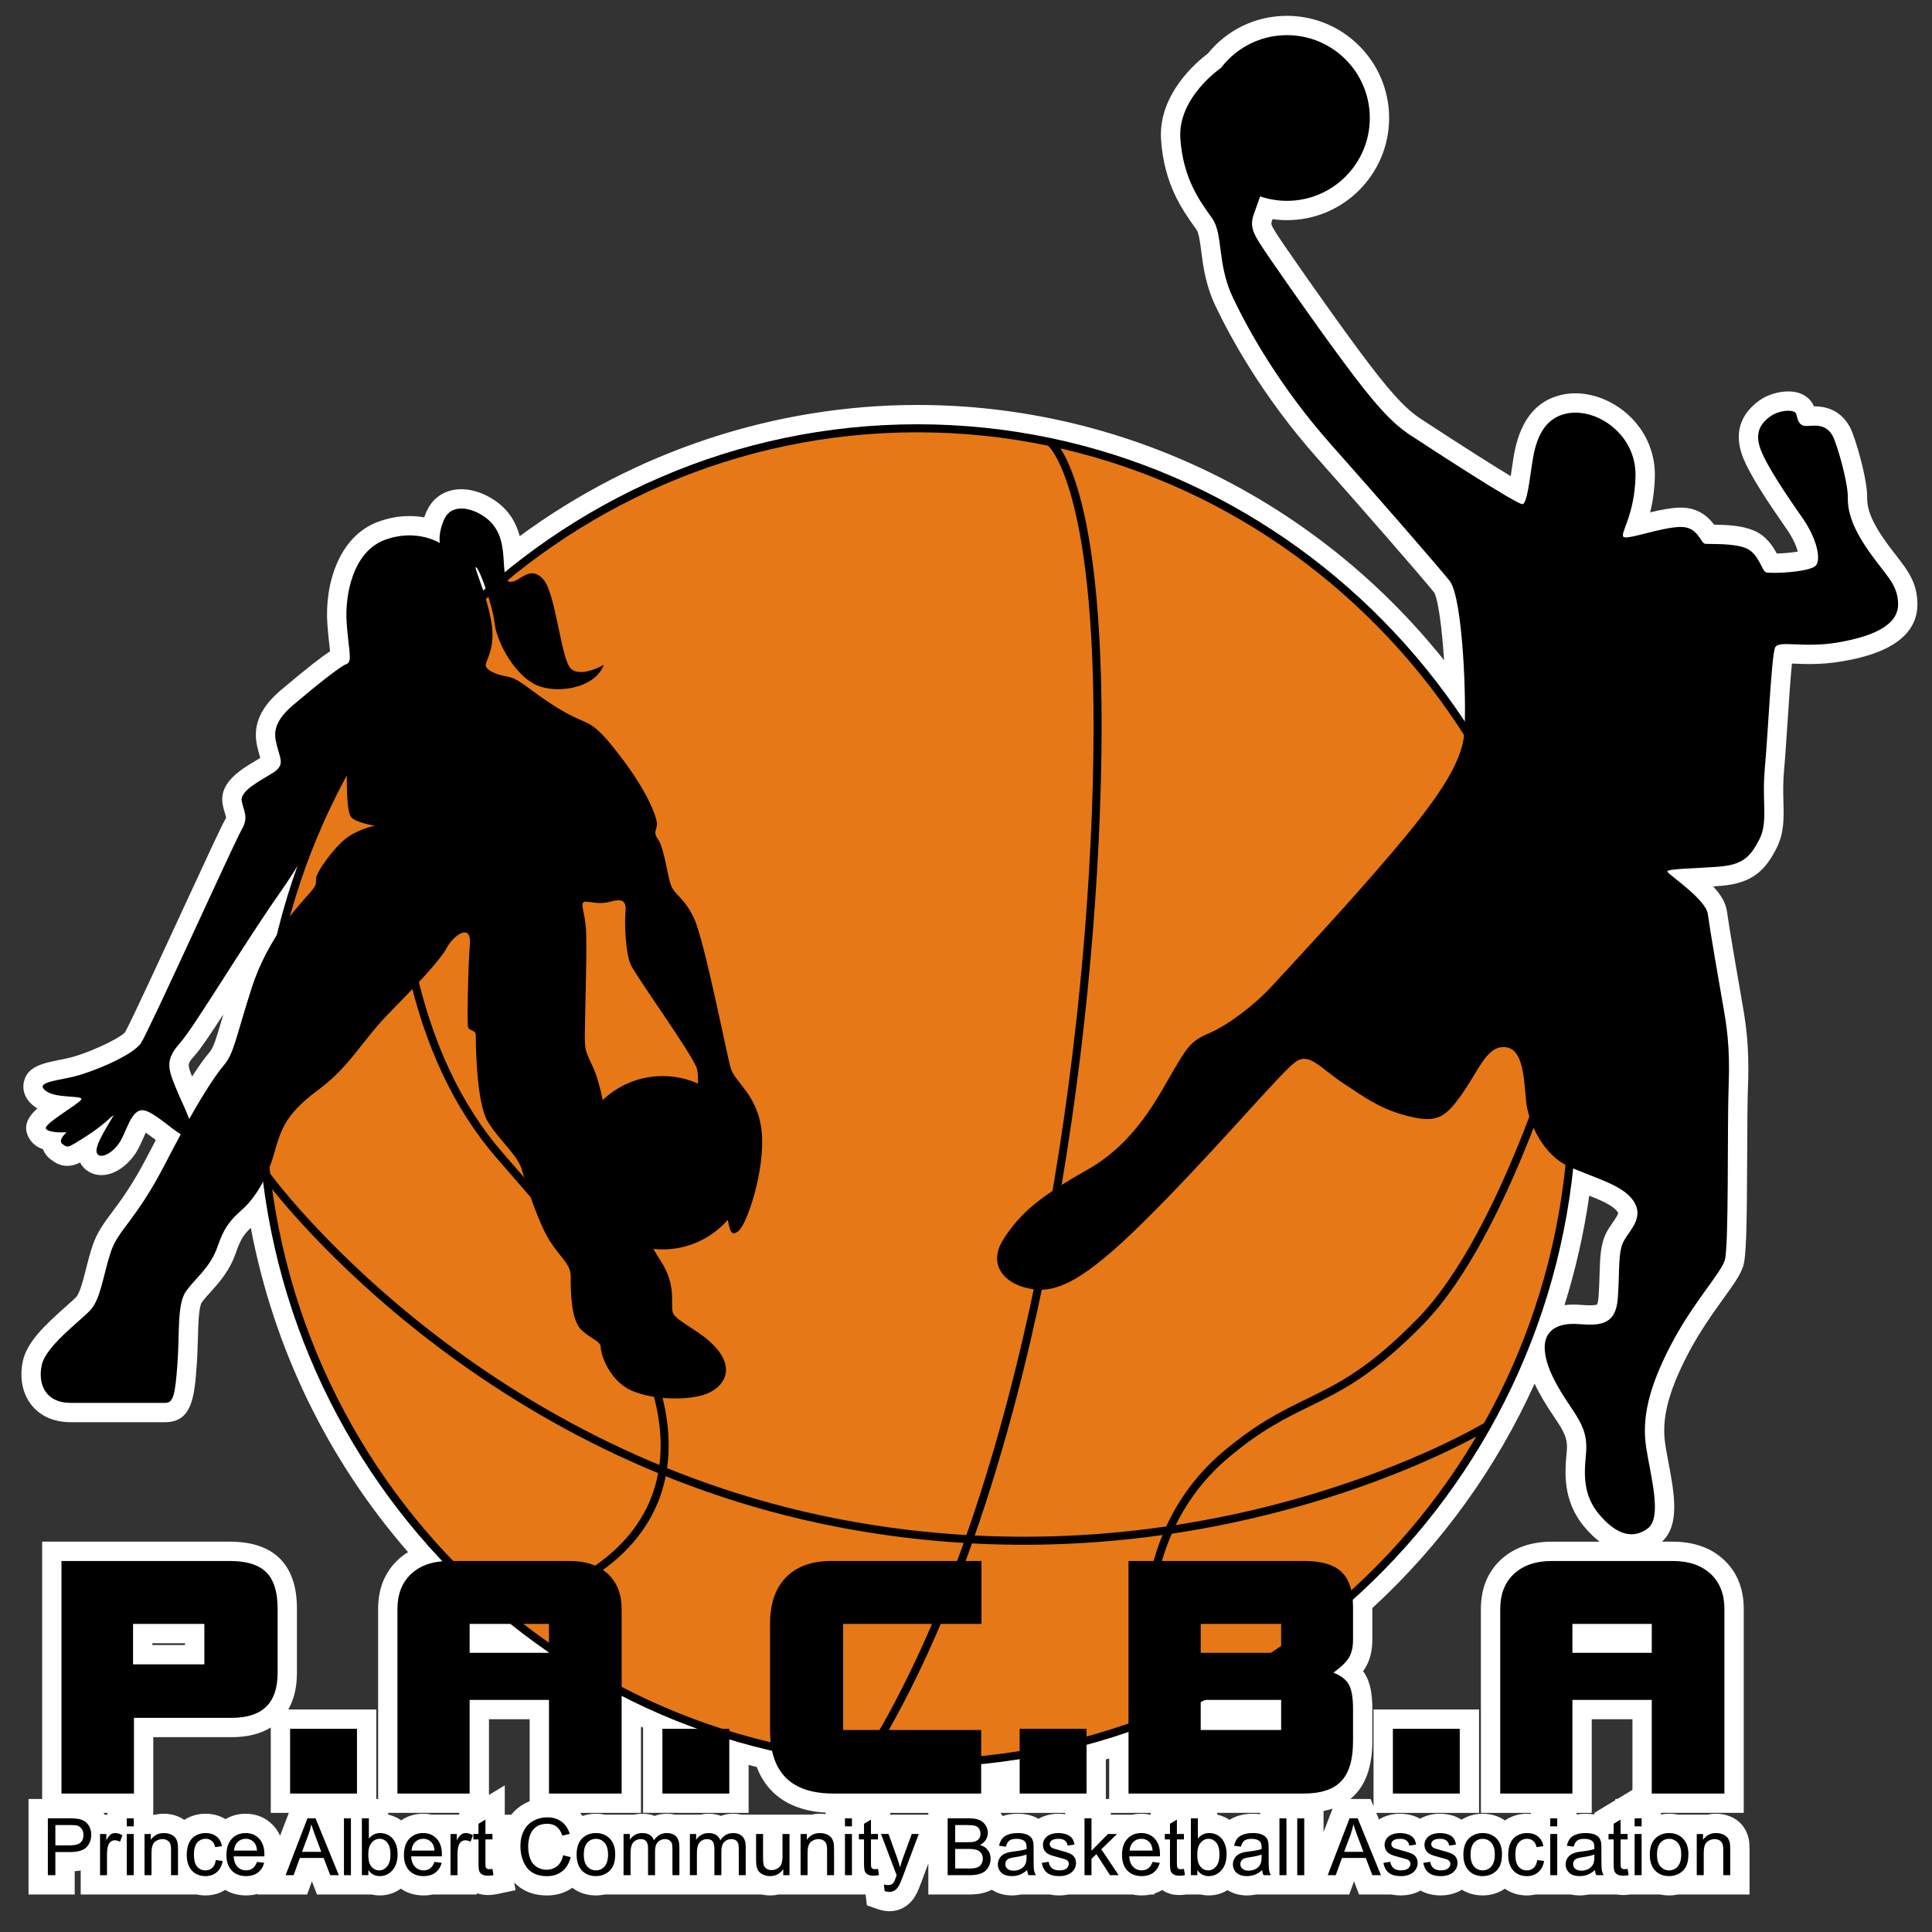 <?xml version="1.0" encoding="utf-8"?>
<!-- Generator: Adobe Illustrator 16.0.0, SVG Export Plug-In . SVG Version: 6.00 Build 0)  -->
<!DOCTYPE svg PUBLIC "-//W3C//DTD SVG 1.1//EN" "http://www.w3.org/Graphics/SVG/1.1/DTD/svg11.dtd">
<svg version="1.1" xmlns="http://www.w3.org/2000/svg" xmlns:xlink="http://www.w3.org/1999/xlink" x="0px" y="0px" width="300px"
	 height="300px" viewBox="0 0 300 300" enable-background="new 0 0 300 300" xml:space="preserve">
<rect x="0" y="0" width="300" height="300" fill="#333333" stroke="none"/>
<g id="Layer_1">
	<path fill="#FFFFFF" d="M138.068,296.773c-0.542,0-1.107-0.1-1.678-0.297l-1.779-0.614l-0.2-1.686h-13.537
		c-0.411,0.096-0.84,0.145-1.284,0.145c-0.439,0-0.869-0.049-1.285-0.145H93.89c-0.438,0.097-0.89,0.145-1.353,0.145
		c-1.395,0-2.646-0.407-3.667-1.186c-1.113,0.782-2.457,1.192-3.912,1.192c-1.537,0-2.868-0.358-3.957-1.066
		c-0.422-0.274-0.805-0.594-1.148-0.954l0.197,1.201l-2.804,0.592c-0.514,0.108-0.985,0.161-1.439,0.161
		c-0.646,0-1.237-0.097-1.765-0.287v0.202h-6.849c-0.451,0.097-0.925,0.145-1.423,0.145c-1.563,0-2.718-0.482-3.536-1.054
		c-0.947,0.692-2.055,1.054-3.259,1.054c-0.433,0-0.852-0.049-1.251-0.145h-8.502l-0.788-2.046l-0.742,2.046h-7.71l0.037-0.096
		c-0.563,0.16-1.167,0.24-1.81,0.24c-1.382,0-2.444-0.377-3.237-0.859c-0.895,0.564-1.939,0.859-3.064,0.859
		c-0.477,0-0.937-0.049-1.376-0.145H12.533v-3.729c-0.297,0.054-0.609,0.092-0.934,0.114v3.615H4.43v-14.83h2.114v-39.958h29.152
		c3.409,0,6.025,0.887,7.774,2.637c1.75,1.751,2.638,4.358,2.638,7.751v9.96c0,2.258-0.452,4.17-1.346,5.71h13.67v13.9h0.282v-29.5
		c0-3.17,1.045-5.748,3.106-7.662c0.475-0.44,0.989-0.83,1.542-1.167c-12.516-14.409-20.861-31.63-24.42-50.355
		c-1.031,0.978-1.596,1.759-2.327,3.89c-0.96,2.801-2.61,4.627-3.937,6.094c-0.499,0.552-0.97,1.073-1.327,1.564
		c-0.493,0.678-0.568,3.498-0.623,5.558c-0.035,1.289-0.074,2.75-0.185,4.252c-0.351,4.732-0.653,8.82-4.914,8.82H10.982
		c-3.254,0-5.093-1.428-6.063-2.625c-1.427-1.762-1.928-4.262-1.375-6.857c0.62-2.912,3.375-5.548,6.643-8.445
		c0.673-0.597,1.309-1.16,1.639-1.509c0.571-0.603,1.063-2.542,1.497-4.253c0.288-1.137,0.615-2.424,1.039-3.696
		c0.696-2.087,1.781-3.538,3.037-5.219c1.363-1.824,3.23-4.321,5.656-9.03c0.391-0.758,0.769-1.482,1.134-2.176
		c-0.438-0.336-1.039-0.797-1.557-1.154c-0.139,0.294-0.276,0.605-0.382,0.846c-0.407,0.925-0.828,1.882-1.437,2.708
		c-1.405,1.906-3.303,3.045-5.077,3.045c-1.435,0-2.673-0.757-3.307-1.953c-0.719,0.354-1.308,0.516-1.983,0.516
		c-1.178,0-1.965-0.57-2.301-0.813l-0.107-0.076c-0.636-0.424-1.105-1.017-1.363-1.698c-0.827-0.285-1.57-0.771-2.082-1.589
		c-1.161-1.858-0.319-3.37,1.203-4.741c-0.166-0.099-0.327-0.207-0.482-0.326c-1.909-1.46-1.758-3.157-1.604-3.818
		c0.557-2.403,2.939-2.879,5.698-3.431l0.878-0.178c3.038-0.625,8.276-3.071,9.129-4.085c0.686-1.119,5.432-11.393,8.897-18.895
		c4.187-9.063,6.078-13.131,6.609-14.044c0.167-0.287,0.187-0.408,0.187-0.409c-0.004-0.081-0.097-0.386-0.166-0.609
		c-0.118-0.385-0.265-0.865-0.366-1.437c-0.596-3.374,2.806-5.392,5.29-6.866c0.188-0.112,0.373-0.221,0.55-0.328
		c-0.066-0.224-0.136-0.46-0.202-0.711l-0.059-0.222c-0.51-1.898-1.459-5.431,3.432-9.576c4.225-3.58,6.441-5.25,7.667-6.062
		c-0.027-0.259-0.06-0.543-0.091-0.812c-0.103-0.893-0.231-2.004-0.329-3.383c-0.443-6.301,1.819-13.661,7.872-15.903
		c1.596-0.591,3.232-0.891,4.865-0.891c0.833,0,1.602,0.078,2.296,0.201c0.124-0.346,0.271-0.705,0.445-1.074
		c0.99-2.096,2.934-3.298,5.334-3.298c1.68,0,3.513,0.614,5.162,1.728c2.289,1.546,3.368,3.573,3.895,5.565
		c17.895-13.173,39.618-20.375,61.744-20.375c31.897,0,61.818,14.655,81.79,39.64c-0.319-4.961-0.908-9.36-1.53-10.512
		c-2.177-2.678-10.478-12.217-18.23-20.95c-8.541-9.622-13.538-18.913-15.757-23.595c-1.513-3.192-1.888-6.098-2.188-8.433
		c-0.188-1.458-0.366-2.837-0.759-3.394l-0.328-0.463c-1.857-2.613-4.665-6.561-5.153-13.409
		c-0.511-7.142,5.637-12.235,7.249-13.442c3.032-3.734,7.484-5.865,12.298-5.865c8.747,0,15.863,7.116,15.863,15.863
		s-7.116,15.864-15.863,15.864c-0.748,0-1.496-0.054-2.238-0.162c-0.022,0.066-0.045,0.132-0.067,0.196
		c-0.194,0.564-0.211,0.611,0.548,1.851c0.939,1.538,8.097,11.812,12.882,18.272c4.715,6.366,7.17,9.078,9.728,10.749
		c7.496,4.896,11.624,7.48,13.894,8.844c0.048-0.315,0.333-2.249,0.333-2.249c0.384-2.524,1.403-9.23,7.935-10.451
		c0.577-0.107,1.176-0.162,1.782-0.162c3.097,0,6.354,1.435,8.712,3.838c2.396,2.442,3.68,5.651,3.615,9.035
		c-0.042,2.244-0.354,4.113-0.728,5.613c1.487-0.357,3.041-0.675,4.441-0.733c0.109-0.004,0.214-0.006,0.318-0.006
		c2.848,0,4.394,1.598,5.171,2.65c2.045,0.026,4.299,0.148,6.077,0.87c1.977,0.803,3.035,2.45,3.655,3.611
		c1.142-0.026,2.378-0.15,3.267-0.297c-0.222-0.81-0.713-2.029-1.665-3.401c-2.934-4.226-5.864-8.562-6.94-11.474
		c-0.896-2.421-1.162-5.88,2.655-8.608c1.202-0.858,2.916-1.391,4.473-1.391c2.228,0,3.486,1.134,3.986,2.314
		c0.026,0,0.053,0,0.079,0c3.789,0,5.325,2.585,5.902,4.127c1.07,2.854,2.268,7.617,2.268,9.72c0,1.212,0,2.872,2.358,6.384
		c0.792,1.179,1.532,2.131,2.185,2.97c1.754,2.255,3.269,4.204,3.269,7.552c0,6.85-8.952,8.376-11.895,8.878
		c-1.527,0.26-3.104,0.387-4.82,0.387c-0.868,0-1.656-0.032-2.352-0.06c-0.142-0.006-0.28-0.012-0.413-0.017
		c-0.231,2.226-0.494,6.211-0.684,9.086c-0.188,2.853-0.365,5.547-0.54,7.451c-0.177,1.919-0.135,3.543-0.098,4.976
		c0.064,2.479,0.125,4.82-1.073,7.163c-1.723,3.373-3.668,5.409-8.512,5.834c-0.429,0.038-0.87,0.07-1.318,0.1
		c1.162,1.26,1.958,2.534,2.139,3.905c0.278,2.124,1.635,10.026,2.299,13.786c0.574,3.257,1.214,6.885,0.959,13.336
		c-0.087,2.194-0.103,6.127-0.12,10.29c-0.048,11.938-0.146,16.166-0.634,17.675c-0.44,1.361-1.478,2.805-3.049,4.99
		c-1.672,2.325-3.753,5.221-5.564,8.713c-3.029,5.844-4.07,10.006-3.48,13.918c0.131,0.868,0.31,1.815,0.493,2.788
		c0.904,4.791,1.839,9.738-0.99,12.341h1.616c3.287,0,5.967,0.94,7.965,2.796c2.063,1.914,3.107,4.492,3.107,7.662v31.654H257.91
		v0.259c0.41-0.082,0.835-0.124,1.271-0.124c0.477,0,0.938,0.049,1.378,0.145h4.612c0.418-0.096,0.855-0.145,1.311-0.145
		c0.789,0,1.543,0.15,2.239,0.447c0.844,0.361,1.513,0.889,1.996,1.569c0.396,0.553,0.679,1.205,0.828,1.926
		c0.088,0.438,0.123,0.93,0.123,1.666v6.933h-11.134c-0.438,0.097-0.89,0.145-1.354,0.145c-0.482,0-0.947-0.049-1.392-0.145h-4.69
		c-0.358,0.057-0.697,0.085-1.027,0.085c-0.351,0-0.685-0.028-1.002-0.085h-4.392c-0.444,0.096-0.905,0.145-1.378,0.145
		c-0.507,0-0.962-0.054-1.369-0.145h-5.502c-0.427,0.096-0.87,0.145-1.328,0.145c-1.291,0-2.455-0.356-3.423-1.039
		c-0.143,0.096-0.29,0.187-0.443,0.271c-0.926,0.511-1.933,0.768-3.001,0.768c-1.202,0-2.298-0.303-3.231-0.885
		c-0.219,0.137-0.451,0.26-0.697,0.368c-0.78,0.343-1.641,0.517-2.56,0.517c-1.223,0-2.28-0.254-3.155-0.755
		c-0.153,0.086-0.313,0.165-0.479,0.238c-0.78,0.343-1.641,0.517-2.56,0.517c-0.534,0-1.036-0.048-1.506-0.145h-5.006l-0.787-2.045
		l-0.741,2.045h-14.504c-0.443,0.096-0.906,0.145-1.379,0.145c-1.349,0-2.332-0.382-3.017-0.819
		c-0.867,0.539-1.853,0.819-2.912,0.819c-0.433,0-0.852-0.049-1.251-0.145h-2.245c-0.358,0.057-0.698,0.085-1.028,0.085
		c-0.351,0-0.685-0.028-1.002-0.085h-0.256v-0.053c-0.415-0.098-0.799-0.246-1.146-0.444c-0.108-0.063-0.212-0.129-0.313-0.198
		c-0.385,0.234-0.797,0.42-1.234,0.557l0.093,0.139h-0.622c-0.45,0.097-0.925,0.145-1.423,0.145c-0.518,0-0.99-0.053-1.421-0.145
		h-9.946c-0.449,0.096-0.918,0.145-1.403,0.145c-0.534,0-1.036-0.048-1.506-0.145h-4.484c-0.444,0.096-0.905,0.145-1.378,0.145
		c-1.419,0-2.434-0.423-3.121-0.889c-0.405,0.214-0.85,0.382-1.329,0.504c-0.635,0.162-1.343,0.24-2.165,0.24h-6.367v-4.815
		l-1.113,2.976c-0.323,0.867-0.565,1.436-0.786,1.839c-0.416,0.773-0.966,1.397-1.625,1.839
		C139.884,296.513,139,296.773,138.068,296.773z M38.148,281.636c1.694,0,3.178,0.632,4.292,1.828
		c0.438,0.47,0.787,0.999,1.047,1.586l1.363-3.549h-2.804v-13.258c-1.612,0.999-3.661,1.504-6.114,1.504h-12.13v11.754h-0.034v0.279
		h0.376c0.418-0.096,0.856-0.145,1.311-0.145c0.789,0,1.542,0.15,2.239,0.447c0.334,0.144,0.641,0.313,0.92,0.507
		c0.103-0.066,0.208-0.129,0.315-0.189c0.919-0.508,1.921-0.765,2.984-0.765c1.155,0,2.216,0.291,3.103,0.847
		C35.93,281.925,36.99,281.636,38.148,281.636z M205.521,284.491l1.402-3.652c-0.444,0.151-0.912,0.276-1.402,0.376V284.491z
		 M230.234,281.636c1.29,0,2.463,0.356,3.446,1.04c0.143-0.099,0.29-0.19,0.443-0.275c0.918-0.508,1.921-0.765,2.983-0.765
		c0.208,0,0.413,0.01,0.615,0.028v-0.163h-7.77v-31.654c0-3.17,1.045-5.747,3.105-7.662c1.999-1.855,4.679-2.796,7.967-2.796h7.361
		c-0.764-0.585-1.515-1.308-2.254-2.167c-3.568-4.147-3.136-8.729-2.849-11.76c0.201-2.127-0.374-3.102-2.064-5.607
		c-1.047-1.552-2.11-3.245-2.926-5.006c-5.919,13.1-14.443,24.964-25.196,34.854v4.913c0,1.593-0.319,2.981-0.95,4.126
		c-0.139,0.251-0.299,0.5-0.483,0.749c0.13,0.179,0.251,0.365,0.361,0.557c0.73,1.267,1.072,2.939,1.072,5.261v5.074
		c0,3.631-0.894,6.41-2.655,8.263c-0.238,0.251-0.491,0.484-0.76,0.702h3.148l0.454,1.109v-15.01h16.386v16.055h-15.958l0.423,1.033
		c0.396-0.264,0.871-0.479,1.427-0.645c0.571-0.169,1.172-0.254,1.791-0.254c0.866,0,1.67,0.139,2.39,0.413
		c0.276,0.105,0.535,0.228,0.777,0.365c0.355-0.21,0.767-0.386,1.235-0.524c0.571-0.169,1.172-0.254,1.791-0.254
		c0.866,0,1.67,0.139,2.39,0.413c0.37,0.141,0.71,0.313,1.018,0.513C227.914,281.953,229.032,281.636,230.234,281.636z
		 M60.276,281.771c0.379,0.084,0.75,0.208,1.107,0.37c0.325,0.146,0.631,0.32,0.916,0.522c0.973-0.676,2.132-1.028,3.411-1.028
		c0.47,0,0.924,0.049,1.358,0.145h4.152c0.027-0.007,0.054-0.014,0.081-0.021l0.001-0.259H60.276V281.771z M189.003,281.771
		c0.381,0.084,0.752,0.208,1.11,0.371c0.283,0.126,0.553,0.275,0.807,0.447c0.341-0.219,0.717-0.403,1.126-0.551
		c0.745-0.268,1.575-0.403,2.47-0.403c0.411,0,0.796,0.025,1.156,0.076v-0.211h-6.669V281.771z M158.021,281.636
		c0.915,0,1.694,0.125,2.383,0.383c0.308,0.116,0.593,0.252,0.854,0.406c0.36-0.215,0.777-0.394,1.253-0.535
		c0.572-0.169,1.174-0.254,1.793-0.254c0.378,0,0.744,0.026,1.097,0.079v-0.214h-10.047c0.085,0.114,0.166,0.233,0.242,0.355
		c0.028,0.046,0.056,0.092,0.083,0.139C156.389,281.757,157.176,281.636,158.021,281.636z M90.087,281.501
		c0.127,0.154,0.248,0.315,0.36,0.482c0.654-0.229,1.356-0.348,2.089-0.348c0.477,0,0.938,0.049,1.379,0.145h4.552
		c0.406-0.096,0.83-0.145,1.268-0.145c0.692,0,1.334,0.111,1.918,0.333c0.582-0.22,1.208-0.333,1.864-0.333
		c0.481,0,0.914,0.054,1.303,0.145h3.947c0.406-0.096,0.83-0.145,1.268-0.145c0.693,0,1.334,0.111,1.918,0.333
		c0.583-0.22,1.208-0.333,1.865-0.333c0.481,0,0.914,0.054,1.303,0.145h10.893c0.418-0.096,0.856-0.145,1.311-0.145
		c0.299,0,0.592,0.021,0.88,0.064v-0.234c-3.526-0.205-6.315-1.313-8.3-3.298c-1.039-1.038-1.841-2.308-2.396-3.788
		c-0.421-0.104-0.843-0.212-1.266-0.323v7.444H99.858v-13.235c-0.11-0.05-0.219-0.1-0.329-0.149v13.385H90.087z M178.672,281.78
		l0.002-0.279h-6.188v0.279h3.355c0.438-0.096,0.897-0.145,1.372-0.145c0.47,0,0.924,0.049,1.358,0.145H178.672z M144.153,281.78
		v-0.279h-5.911v0.279h1.839H144.153z M79.395,281.78c0.544-0.688,1.213-1.252,1.998-1.683c0.277-0.152,0.563-0.285,0.854-0.399
		v-12.736h-6.321v11.75l2.454-1.48v4.549H79.395z M16.684,281.78v-0.279h-0.619c0.067,0.091,0.132,0.184,0.194,0.279H16.684z
		 M244.807,281.752c0.438-0.077,0.899-0.116,1.38-0.116c0.498,0,0.955,0.037,1.38,0.112v-0.246l3.26-1.967v-0.188h0.313l2.347-1.416
		v-10.969h-6.321v14.539h-2.357V281.752z M172.235,279.347v-6.293c-0.172,0.052-0.345,0.103-0.518,0.153v6.14H172.235z
		 M28.731,255.438v-0.278h-5.07v0.278H28.731z M244.328,202.573c0.326,0,0.663,0.013,1.01,0.039
		c0.525,0.039,1.079,0.076,1.558,0.076c0.793,0,1.056-0.104,1.101-0.126c-0.01-0.011,0.163-0.313,0.227-1.201
		c0.09-1.269,0.125-2.437,0.156-3.467c0.08-2.675,0.144-4.788,1.106-6.586c0.28-0.522,0.604-0.99,0.917-1.441
		c0.298-0.43,0.852-1.23,0.865-1.511c-0.003-0.002-0.03-0.075-0.108-0.191c-0.615-0.924-2.435-1.73-4.38-2.501
		c-0.828,5.793-2.119,11.477-3.845,16.994C243.366,202.604,243.83,202.573,244.328,202.573z M34.683,157.507
		c-2.154,3.327-3.571,5.415-4.526,6.484c-1.021,1.143-1.105,1.237-0.33,3.17c1.012-1.574,1.905-2.819,2.673-3.723
		c0.632-0.743,0.994-1.899,1.947-5.131C34.522,158.051,34.601,157.785,34.683,157.507z"/>
	<path fill="#FFFFFF" d="M289.788,84.999c-2.869-4.273-2.868-6.592-2.868-8.057s-0.978-5.737-2.076-8.667s-3.601-2.014-4.577-2.136
		c-0.978-0.123-1.099-0.977-1.343-1.831s-2.686-0.61-3.968,0.305c-1.281,0.916-2.624,2.319-1.586,5.127
		c1.038,2.808,4.516,7.813,6.592,10.803c2.075,2.991,2.868,6.226,2.014,7.263c-0.854,1.038-7.202,1.343-7.813,1.038
		c-0.61-0.306-1.099-2.93-3.052-3.723c-1.953-0.793-5.432-0.61-6.286-0.671c-0.854-0.062-1.038-2.747-4.028-2.625
		c-2.99,0.123-7.69,1.892-8.606,1.587c-0.915-0.305,1.648-3.113,1.771-9.521s-5.981-10.559-10.56-9.705
		c-4.577,0.855-5.188,5.798-5.554,8.179s-0.732,5.676-1.404,5.92c-0.671,0.244-14.404-8.728-17.395-10.681
		s-5.615-4.883-10.498-11.475c-4.882-6.592-12.023-16.845-13.03-18.493c-1.008-1.648-1.435-2.625-0.824-4.395
		c0.284-0.824,0.66-1.871,0.981-2.756c1.307,0.447,2.702,0.701,4.16,0.701c7.104,0,12.863-5.759,12.863-12.864
		c0-7.104-5.76-12.863-12.863-12.863c-4.181,0-7.885,2.004-10.234,5.094l-0.006-0.015c0,0-6.772,4.606-6.314,11.015
		c0.457,6.409,3.204,9.888,4.943,12.359c1.739,2.472,0.732,7.05,3.204,12.268c2.473,5.219,7.324,13.916,15.289,22.888
		c7.966,8.972,16.297,18.555,18.372,21.119c1.838,2.271,2.526,15.605,2.363,21.843c-18.416-27.816-49.647-46.148-85.007-46.148
		c-24.234,0-46.526,8.616-64.085,22.99c-0.08-0.616-0.115-1.403-0.181-2.348c-0.183-2.625-0.793-4.822-3.052-6.348
		c-2.258-1.526-5.066-1.831-6.104,0.366c-1.038,2.197-0.732,3.784-0.732,3.784s-3.601-2.32-8.544-0.489
		c-4.944,1.831-6.226,8.545-5.921,12.878c0.305,4.333,0.953,6.042-0.042,6.409s-4.657,3.296-8.258,6.348
		c-3.601,3.051-2.869,5.004-2.411,6.744c0.458,1.739,1.099,2.655-0.824,3.845c-1.923,1.19-5.036,2.747-4.761,4.303
		c0.274,1.556,1.156,2.472-0.018,4.486c-1.173,2.014-14.356,31.22-15.638,33.142c-1.282,1.923-7.873,4.67-10.986,5.311
		s-5.31,0.915-3.754,2.105c1.557,1.19,5.676,0.641,5.493,1.282c-0.183,0.641-5.951,3.845-5.493,4.577
		c0.458,0.732,3.205,0.55,3.205,0.55S8.876,177.1,9.7,177.649c0.824,0.549,0.549,0.823,3.937-1.374
		c3.387-2.197,4.486-3.937,3.753-2.654c-0.732,1.281-2.655,4.211-2.38,5.31s2.105,0.458,3.387-1.281
		c1.282-1.74,1.923-5.677,4.028-5.219c1.526,0.332,3.963,2.677,5.644,3.702c-0.726,1.338-1.506,2.813-2.348,4.446
		c-4.669,9.063-7.324,10.253-8.514,13.824c-1.19,3.57-1.557,7.324-3.204,9.063c-1.648,1.739-6.901,5.585-7.525,8.515
		c-0.624,2.93,0.567,5.858,4.503,5.858c3.937,0,13.367,0,14.648,0s1.556-1.098,1.922-6.042c0.366-4.943-0.091-9.338,1.374-11.353
		c1.465-2.014,3.753-3.662,4.852-6.866s2.106-4.212,3.937-5.859c1.075-0.967,2.177-2.419,3.13-4.24
		c2.864,22.746,12.959,43.221,27.854,58.958c-2.004,0.169-3.62,0.814-4.838,1.945c-1.432,1.33-2.148,3.151-2.148,5.464v28.654
		h11.211v-14.539h12.321v14.539h11.282v-15.166c3.79,1.943,7.714,3.652,11.754,5.111h-5.425v10.055h10.386v-8.408
		c2.187,0.663,4.403,1.257,6.649,1.771c0.376,1.736,1.084,3.133,2.134,4.183c1.637,1.637,4.107,2.454,7.412,2.454h22.919v-4.573
		c2.009-0.197,4.002-0.452,5.976-0.766v5.339h10.385v-7.565c2.201-0.595,4.376-1.257,6.518-1.995v9.561h27.215
		c2.659,0,4.599-0.641,5.818-1.924c1.219-1.281,1.829-3.347,1.829-6.195v-5.074c0-1.731-0.224-2.986-0.673-3.765
		c-0.448-0.779-1.239-1.381-2.372-1.807c1.259-0.928,2.081-1.742,2.467-2.442s0.578-1.593,0.578-2.679v-5.075
		c0-0.393-0.02-0.763-0.05-1.121c18.731-16.781,31.411-40.398,34.235-66.982c3.82,1.641,7.763,2.647,9.372,5.063
		c1.709,2.563-0.609,4.517-1.525,6.225c-0.915,1.709-0.61,4.578-0.915,8.851c-0.306,4.271-2.869,4.272-6.104,4.028
		c-3.234-0.245-5.372,0.977-5.249,3.845c0.122,2.868,2.074,6.104,3.845,8.729s2.869,4.333,2.563,7.567s-0.488,6.471,2.137,9.521
		c2.625,3.052,5.127,3.785,7.445,2.076c2.319-1.709,0.428-8.179-0.243-12.635c-0.672-4.455,0.366-9.154,3.784-15.746
		s7.751-11.17,8.422-13.245c0.671-2.076,0.367-20.996,0.61-27.161c0.244-6.165-0.366-9.582-0.915-12.695
		c-0.55-3.112-2.015-11.597-2.319-13.916c-0.306-2.319-6.104-6.104-6.286-6.592c-0.184-0.488,4.698-0.488,8.178-0.793
		c3.479-0.306,4.7-1.465,6.104-4.211c1.404-2.747,0.366-5.737,0.854-11.047c0.487-5.31,1.038-17.517,1.587-18.738
		c0.55-1.221,4.334,0.123,9.705-0.793c5.37-0.916,9.398-2.625,9.398-5.92S292.656,89.271,289.788,84.999z M73.97,88.111
		c0.3,0.257,0.881,1.622,1.442,3.26c-0.128,0.113-0.253,0.23-0.38,0.344C74.258,89.36,73.564,87.764,73.97,88.111z M34.786,165.381
		c-1.097,1.291-2.836,3.821-5.4,8.372c-0.569-1.514-1.486-3.363-2.107-4.893c-1.19-2.93-1.648-4.304,0.641-6.867
		c2.289-2.563,9.613-14.922,15.656-23.528c0.917-1.307,1.79-2.647,2.611-3.979c-1.253,3.492-2.321,7.074-3.206,10.728
		c-1.428,2.237-2.864,4.981-3.891,8.174C36.617,161.078,36.342,163.55,34.786,165.381z M85.247,256.645H72.925v-4.484h6.331
		c1.942,1.554,3.94,3.037,5.991,4.447V256.645z M198.934,263.962v4.673h-12.486v-4.338c0.229-0.111,0.456-0.223,0.683-0.335H198.934
		z M13.195,282.843c-0.293-0.202-0.657-0.34-1.09-0.412c-0.31-0.057-0.757-0.084-1.343-0.084H7.43v8.83h1.169v-3.59h2.265
		c1.249,0,2.113-0.26,2.59-0.78c0.478-0.52,0.717-1.155,0.717-1.906c0-0.438-0.089-0.839-0.268-1.205
		C13.724,283.33,13.488,283.046,13.195,282.843z M12.49,286.123c-0.317,0.281-0.853,0.422-1.608,0.422H8.599v-3.156h2.259
		c0.53,0,0.894,0.025,1.09,0.078c0.305,0.084,0.551,0.258,0.738,0.521c0.187,0.263,0.28,0.578,0.28,0.948
		C12.966,285.446,12.808,285.842,12.49,286.123z M17.894,284.636c0.366,0,0.737,0.116,1.114,0.349l-0.373,1.007
		c-0.265-0.157-0.53-0.235-0.795-0.235c-0.237,0-0.45,0.071-0.638,0.214c-0.189,0.143-0.324,0.34-0.404,0.593
		c-0.12,0.386-0.181,0.808-0.181,1.265v3.35h-1.084v-6.396h0.976v0.97c0.249-0.454,0.479-0.753,0.69-0.897
		C17.409,284.708,17.641,284.636,17.894,284.636z M19.684,282.347h1.084v1.247h-1.084V282.347z M19.684,284.78h1.084v6.396h-1.084
		V284.78z M27.582,286.189c0.04,0.201,0.06,0.553,0.06,1.055v3.933h-1.084v-3.892c0-0.441-0.042-0.771-0.126-0.99
		c-0.084-0.219-0.234-0.394-0.449-0.524c-0.215-0.13-0.467-0.195-0.756-0.195c-0.462,0-0.86,0.146-1.196,0.439
		s-0.503,0.85-0.503,1.668v3.494h-1.084v-6.396h0.976v0.909c0.47-0.703,1.148-1.054,2.036-1.054c0.385,0,0.74,0.069,1.063,0.207
		c0.323,0.139,0.565,0.32,0.726,0.546C27.405,285.613,27.518,285.88,27.582,286.189z M33.504,288.834l1.066,0.139
		c-0.117,0.734-0.415,1.31-0.895,1.726c-0.48,0.416-1.069,0.623-1.768,0.623c-0.875,0-1.579-0.286-2.111-0.858
		s-0.798-1.393-0.798-2.46c0-0.691,0.115-1.296,0.344-1.813c0.229-0.519,0.577-0.906,1.045-1.166
		c0.468-0.259,0.977-0.388,1.527-0.388c0.694,0,1.263,0.176,1.705,0.526c0.442,0.352,0.725,0.851,0.85,1.497l-1.055,0.163
		c-0.1-0.431-0.278-0.754-0.533-0.971c-0.255-0.216-0.563-0.325-0.924-0.325c-0.546,0-0.99,0.196-1.332,0.588
		c-0.341,0.392-0.512,1.011-0.512,1.858c0,0.859,0.165,1.483,0.494,1.873c0.329,0.39,0.759,0.585,1.289,0.585
		c0.426,0,0.781-0.131,1.066-0.393C33.247,289.777,33.427,289.376,33.504,288.834z M38.148,284.636
		c-0.883,0-1.603,0.297-2.156,0.891c-0.554,0.595-0.832,1.43-0.832,2.507c0,1.04,0.274,1.848,0.822,2.425
		c0.548,0.575,1.29,0.863,2.226,0.863c0.743,0,1.354-0.181,1.832-0.542s0.805-0.869,0.982-1.524l-1.121-0.138
		c-0.165,0.458-0.387,0.791-0.668,1s-0.621,0.313-1.018,0.313c-0.534,0-0.98-0.187-1.337-0.562
		c-0.357-0.373-0.556-0.911-0.596-1.614h4.771c0.004-0.128,0.006-0.225,0.006-0.288c0-1.057-0.271-1.876-0.813-2.458
		S39.004,284.636,38.148,284.636z M36.341,287.364c0.036-0.558,0.224-1.005,0.563-1.338c0.339-0.333,0.758-0.5,1.255-0.5
		c0.551,0,0.999,0.209,1.344,0.627c0.225,0.269,0.361,0.673,0.41,1.211H36.341z M47.739,282.347l-3.392,8.83h1.241l0.97-2.674h3.692
		l1.03,2.674h1.331l-3.614-8.83H47.739z M46.896,287.551l0.97-2.59c0.205-0.559,0.363-1.121,0.476-1.687
		c0.136,0.478,0.345,1.088,0.626,1.831l0.921,2.445H46.896z M53.409,282.347h1.083v8.83h-1.083V282.347z M61.014,285.542
		c-0.227-0.287-0.516-0.511-0.867-0.668c-0.352-0.159-0.724-0.238-1.118-0.238c-0.71,0-1.295,0.286-1.752,0.86v-3.149h-1.084v8.83
		h1.006v-0.801c0.43,0.63,1.022,0.945,1.777,0.945c0.759,0,1.409-0.299,1.951-0.897c0.542-0.598,0.813-1.445,0.813-2.542
		c0-0.461-0.064-0.896-0.193-1.301S61.241,285.829,61.014,285.542z M60.113,289.813c-0.346,0.412-0.755,0.618-1.229,0.618
		c-0.582,0-1.044-0.279-1.385-0.838c-0.209-0.341-0.313-0.896-0.313-1.662c0-0.779,0.173-1.375,0.519-1.786
		c0.345-0.412,0.755-0.618,1.229-0.618c0.47,0,0.871,0.199,1.202,0.597c0.332,0.397,0.497,1.015,0.497,1.85
		C60.631,288.787,60.458,289.401,60.113,289.813z M65.71,284.636c-0.884,0-1.603,0.297-2.156,0.891
		c-0.555,0.595-0.832,1.43-0.832,2.507c0,1.04,0.274,1.848,0.822,2.425c0.548,0.575,1.29,0.863,2.226,0.863
		c0.743,0,1.354-0.181,1.832-0.542c0.478-0.361,0.805-0.869,0.981-1.524l-1.12-0.138c-0.165,0.458-0.387,0.791-0.668,1
		s-0.621,0.313-1.018,0.313c-0.535,0-0.98-0.187-1.337-0.562c-0.357-0.373-0.556-0.911-0.597-1.614h4.771
		c0.004-0.128,0.006-0.225,0.006-0.288c0-1.057-0.271-1.876-0.813-2.458S66.565,284.636,65.71,284.636z M63.903,287.364
		c0.036-0.558,0.224-1.005,0.563-1.338c0.339-0.333,0.758-0.5,1.255-0.5c0.551,0,0.999,0.209,1.344,0.627
		c0.225,0.269,0.361,0.673,0.41,1.211H63.903z M72.318,284.636c0.366,0,0.737,0.116,1.115,0.349l-0.374,1.007
		c-0.265-0.157-0.53-0.235-0.795-0.235c-0.237,0-0.45,0.071-0.638,0.214c-0.189,0.143-0.323,0.34-0.404,0.593
		c-0.12,0.386-0.181,0.808-0.181,1.265v3.35h-1.084v-6.396h0.976v0.97c0.249-0.454,0.479-0.753,0.69-0.897
		C71.833,284.708,72.066,284.636,72.318,284.636z M76.469,290.207l0.157,0.958c-0.305,0.064-0.579,0.097-0.819,0.097
		c-0.394,0-0.699-0.063-0.916-0.187c-0.217-0.125-0.37-0.289-0.458-0.492c-0.088-0.202-0.132-0.629-0.132-1.279v-3.681h-0.795
		v-0.843h0.795v-1.585l1.078-0.65v2.235h1.09v0.843h-1.09v3.741c0,0.309,0.019,0.508,0.058,0.597c0.038,0.088,0.1,0.158,0.187,0.211
		c0.086,0.052,0.21,0.077,0.371,0.077C76.114,290.249,76.272,290.235,76.469,290.207z M87.446,288.081l1.168,0.295
		c-0.245,0.96-0.686,1.691-1.322,2.196c-0.637,0.503-1.415,0.756-2.334,0.756c-0.952,0-1.726-0.194-2.322-0.582
		c-0.596-0.388-1.05-0.949-1.361-1.684c-0.312-0.735-0.467-1.523-0.467-2.367c0-0.92,0.175-1.722,0.527-2.406
		c0.352-0.686,0.852-1.205,1.5-1.561s1.362-0.533,2.142-0.533c0.883,0,1.626,0.226,2.229,0.675c0.603,0.45,1.022,1.082,1.259,1.897
		l-1.15,0.271c-0.205-0.643-0.502-1.11-0.892-1.403c-0.389-0.294-0.879-0.44-1.469-0.44c-0.679,0-1.246,0.163-1.702,0.488
		c-0.456,0.325-0.776,0.763-0.96,1.311c-0.185,0.548-0.277,1.113-0.277,1.695c0,0.751,0.109,1.406,0.329,1.967
		c0.219,0.561,0.559,0.979,1.021,1.256c0.461,0.277,0.961,0.416,1.5,0.416c0.654,0,1.208-0.188,1.663-0.566
		C86.978,289.384,87.285,288.824,87.446,288.081z M92.537,284.636c-0.792,0-1.462,0.236-2.012,0.711
		c-0.659,0.569-0.988,1.447-0.988,2.632c0,1.08,0.276,1.907,0.828,2.481c0.552,0.575,1.276,0.861,2.172,0.861
		c0.558,0,1.073-0.13,1.545-0.391c0.472-0.262,0.831-0.628,1.078-1.1s0.371-1.119,0.371-1.942c0-1.017-0.279-1.813-0.837-2.39
		C94.135,284.924,93.416,284.636,92.537,284.636z M93.88,289.816c-0.358,0.408-0.806,0.614-1.343,0.614
		c-0.542,0-0.992-0.204-1.349-0.612c-0.358-0.407-0.537-1.021-0.537-1.84s0.179-1.432,0.537-1.838
		c0.357-0.405,0.807-0.607,1.349-0.607c0.534,0,0.98,0.204,1.34,0.611s0.54,1.007,0.54,1.798
		C94.416,288.781,94.237,289.406,93.88,289.816z M104.982,285.162c0.341,0.352,0.512,0.893,0.512,1.623v4.392h-1.078v-4.029
		c0-0.435-0.035-0.746-0.105-0.938c-0.07-0.189-0.198-0.344-0.382-0.46c-0.185-0.117-0.402-0.175-0.651-0.175
		c-0.45,0-0.823,0.149-1.12,0.448c-0.298,0.299-0.446,0.778-0.446,1.438v3.716h-1.084v-4.156c0-0.481-0.088-0.843-0.265-1.084
		s-0.466-0.361-0.867-0.361c-0.306,0-0.588,0.08-0.847,0.241c-0.259,0.16-0.447,0.396-0.563,0.704
		c-0.117,0.31-0.175,0.756-0.175,1.338v3.318h-1.084v-6.396h0.97v0.897c0.201-0.313,0.468-0.565,0.801-0.756
		c0.333-0.191,0.713-0.286,1.139-0.286c0.474,0,0.862,0.099,1.166,0.295c0.303,0.197,0.517,0.472,0.642,0.825
		c0.506-0.747,1.165-1.12,1.976-1.12C104.152,284.636,104.641,284.812,104.982,285.162z M115.283,285.162
		c0.342,0.352,0.512,0.893,0.512,1.623v4.392h-1.078v-4.029c0-0.435-0.035-0.746-0.105-0.938c-0.07-0.189-0.198-0.344-0.382-0.46
		c-0.185-0.117-0.401-0.175-0.65-0.175c-0.45,0-0.824,0.149-1.121,0.448c-0.297,0.299-0.446,0.778-0.446,1.438v3.716h-1.084v-4.156
		c0-0.481-0.088-0.843-0.265-1.084c-0.176-0.241-0.466-0.361-0.867-0.361c-0.305,0-0.587,0.08-0.846,0.241
		c-0.259,0.16-0.447,0.396-0.563,0.704c-0.117,0.31-0.174,0.756-0.174,1.338v3.318h-1.084v-6.396h0.97v0.897
		c0.201-0.313,0.468-0.565,0.801-0.756c0.333-0.191,0.713-0.286,1.138-0.286c0.474,0,0.863,0.099,1.166,0.295
		c0.303,0.197,0.517,0.472,0.642,0.825c0.505-0.747,1.165-1.12,1.976-1.12C114.454,284.636,114.942,284.812,115.283,285.162z
		 M121.506,284.78h1.084v6.396h-0.97v-0.939c-0.498,0.723-1.174,1.084-2.03,1.084c-0.377,0-0.73-0.072-1.057-0.217
		c-0.328-0.145-0.57-0.326-0.729-0.545s-0.27-0.487-0.334-0.805c-0.044-0.212-0.066-0.55-0.066-1.011v-3.964h1.084v3.547
		c0,0.566,0.022,0.949,0.066,1.146c0.068,0.284,0.213,0.509,0.434,0.672c0.221,0.162,0.494,0.243,0.819,0.243
		c0.326,0,0.63-0.083,0.916-0.25s0.487-0.394,0.605-0.68c0.118-0.288,0.178-0.704,0.178-1.251V284.78z M129.453,286.189
		c0.04,0.201,0.06,0.553,0.06,1.055v3.933h-1.084v-3.892c0-0.441-0.042-0.771-0.126-0.99s-0.234-0.394-0.449-0.524
		c-0.215-0.13-0.467-0.195-0.756-0.195c-0.462,0-0.86,0.146-1.196,0.439s-0.503,0.85-0.503,1.668v3.494h-1.084v-6.396h0.976v0.909
		c0.47-0.703,1.148-1.054,2.036-1.054c0.385,0,0.74,0.069,1.063,0.207c0.323,0.139,0.565,0.32,0.726,0.546
		C129.275,285.613,129.388,285.88,129.453,286.189z M131.206,282.347h1.084v1.247h-1.084V282.347z M131.206,284.78h1.084v6.396
		h-1.084V284.78z M136.332,290.207l0.157,0.958c-0.305,0.064-0.579,0.097-0.819,0.097c-0.394,0-0.699-0.063-0.916-0.187
		c-0.217-0.125-0.37-0.289-0.458-0.492c-0.088-0.202-0.132-0.629-0.132-1.279v-3.681h-0.795v-0.843h0.795v-1.585l1.079-0.65v2.235
		h1.09v0.843h-1.09v3.741c0,0.309,0.019,0.508,0.057,0.597c0.038,0.088,0.1,0.158,0.187,0.211c0.086,0.052,0.21,0.077,0.371,0.077
		C135.977,290.249,136.135,290.235,136.332,290.207z M141.58,284.78h1.084l-2.434,6.506c-0.261,0.702-0.464,1.187-0.608,1.451
		c-0.192,0.357-0.414,0.619-0.663,0.786c-0.249,0.166-0.546,0.25-0.892,0.25c-0.209,0-0.441-0.044-0.699-0.133l-0.121-1.018
		c0.237,0.063,0.444,0.096,0.621,0.096c0.241,0,0.434-0.04,0.578-0.12s0.263-0.192,0.355-0.337c0.068-0.109,0.179-0.378,0.331-0.808
		c0.021-0.061,0.052-0.148,0.097-0.265l-2.427-6.409h1.168l1.331,3.704c0.173,0.47,0.327,0.964,0.464,1.481
		c0.125-0.497,0.273-0.983,0.446-1.457L141.58,284.78z M152.159,286.479c0.413-0.204,0.723-0.474,0.927-0.808
		c0.205-0.333,0.308-0.688,0.308-1.065c0-0.405-0.115-0.794-0.347-1.166c-0.23-0.371-0.55-0.646-0.957-0.825
		c-0.408-0.179-0.949-0.268-1.624-0.268h-3.313v8.83h3.367c0.562,0,1.038-0.049,1.425-0.147s0.709-0.243,0.967-0.437
		c0.257-0.192,0.473-0.467,0.647-0.822c0.174-0.355,0.262-0.74,0.262-1.153c0-0.515-0.144-0.96-0.431-1.338
		C153.104,286.902,152.693,286.635,152.159,286.479z M148.321,283.389h1.765c0.635,0,1.083,0.041,1.343,0.123
		c0.262,0.082,0.462,0.235,0.603,0.458s0.211,0.481,0.211,0.773c0,0.31-0.075,0.566-0.226,0.771s-0.375,0.352-0.672,0.439
		c-0.225,0.069-0.597,0.103-1.115,0.103h-1.91V283.389z M152.437,289.361c-0.117,0.214-0.266,0.378-0.446,0.49
		s-0.406,0.193-0.675,0.241c-0.152,0.028-0.417,0.042-0.795,0.042h-2.199v-3.036h2.042c0.563,0,0.994,0.05,1.293,0.148
		c0.299,0.098,0.532,0.269,0.701,0.512c0.169,0.242,0.253,0.528,0.253,0.858C152.61,288.898,152.552,289.146,152.437,289.361z
		 M160.496,288.496v-1.445c0-0.482-0.019-0.815-0.054-1c-0.064-0.297-0.177-0.543-0.338-0.738c-0.161-0.194-0.412-0.355-0.753-0.484
		c-0.342-0.128-0.785-0.192-1.331-0.192c-0.551,0-1.034,0.075-1.452,0.226s-0.736,0.365-0.958,0.645
		c-0.22,0.279-0.379,0.646-0.476,1.1l1.061,0.145c0.116-0.454,0.296-0.771,0.539-0.949s0.619-0.268,1.129-0.268
		c0.547,0,0.958,0.122,1.235,0.367c0.205,0.181,0.307,0.491,0.307,0.934c0,0.04-0.002,0.135-0.005,0.283
		c-0.415,0.145-1.059,0.27-1.935,0.373c-0.43,0.053-0.751,0.107-0.963,0.163c-0.289,0.08-0.55,0.198-0.781,0.355
		c-0.23,0.156-0.417,0.364-0.56,0.623c-0.143,0.26-0.214,0.546-0.214,0.858c0,0.534,0.188,0.973,0.566,1.316
		c0.377,0.344,0.918,0.515,1.62,0.515c0.426,0,0.824-0.069,1.196-0.211c0.371-0.14,0.758-0.381,1.159-0.723
		c0.032,0.302,0.104,0.564,0.217,0.789h1.133c-0.137-0.244-0.229-0.5-0.274-0.768C160.52,290.143,160.496,289.505,160.496,288.496z
		 M159.4,288.364c0,0.478-0.06,0.84-0.176,1.084c-0.152,0.317-0.392,0.567-0.717,0.75c-0.324,0.183-0.696,0.274-1.114,0.274
		c-0.421,0-0.741-0.097-0.961-0.29c-0.219-0.192-0.328-0.434-0.328-0.722c0-0.189,0.051-0.361,0.151-0.516
		c0.1-0.154,0.242-0.272,0.427-0.353c0.186-0.08,0.5-0.152,0.946-0.217c0.787-0.112,1.377-0.249,1.771-0.409V288.364z
		 M166.821,288.37c0.173,0.249,0.259,0.559,0.259,0.928c0,0.361-0.104,0.702-0.316,1.021c-0.211,0.319-0.515,0.566-0.912,0.741
		s-0.847,0.262-1.349,0.262c-0.831,0-1.465-0.172-1.9-0.518c-0.437-0.346-0.714-0.857-0.835-1.536l1.072-0.169
		c0.061,0.43,0.228,0.76,0.503,0.988c0.275,0.229,0.66,0.344,1.153,0.344c0.498,0,0.867-0.102,1.108-0.305s0.361-0.44,0.361-0.714
		c0-0.245-0.105-0.438-0.319-0.578c-0.148-0.097-0.518-0.219-1.108-0.368c-0.794-0.2-1.346-0.374-1.652-0.521
		c-0.308-0.146-0.541-0.35-0.699-0.608c-0.159-0.259-0.238-0.545-0.238-0.858c0-0.285,0.065-0.549,0.196-0.792
		c0.13-0.243,0.308-0.444,0.532-0.605c0.169-0.124,0.398-0.229,0.69-0.316c0.291-0.086,0.604-0.129,0.937-0.129
		c0.502,0,0.942,0.072,1.322,0.217c0.379,0.145,0.659,0.34,0.84,0.587s0.306,0.577,0.374,0.991l-1.061,0.145
		c-0.048-0.33-0.188-0.587-0.418-0.771c-0.231-0.185-0.558-0.277-0.979-0.277c-0.498,0-0.854,0.082-1.065,0.248
		c-0.214,0.164-0.32,0.356-0.32,0.577c0,0.142,0.045,0.268,0.133,0.38c0.088,0.117,0.228,0.213,0.416,0.289
		c0.107,0.04,0.428,0.133,0.958,0.277c0.767,0.205,1.302,0.372,1.604,0.503C166.411,287.932,166.649,288.121,166.821,288.37z
		 M171.009,287.153l2.692,4.023h-1.337l-2.114-3.271l-0.765,0.734v2.536H168.4v-8.83h1.085v5.035l2.565-2.602h1.403L171.009,287.153
		z M177.213,284.636c-0.883,0-1.602,0.297-2.156,0.891c-0.555,0.595-0.831,1.43-0.831,2.507c0,1.04,0.274,1.848,0.822,2.425
		c0.548,0.575,1.29,0.863,2.226,0.863c0.743,0,1.354-0.181,1.831-0.542s0.806-0.869,0.981-1.524l-1.119-0.138
		c-0.166,0.458-0.388,0.791-0.669,1s-0.621,0.313-1.019,0.313c-0.534,0-0.979-0.187-1.337-0.562
		c-0.357-0.373-0.557-0.911-0.597-1.614h4.771c0.005-0.128,0.007-0.225,0.007-0.288c0-1.057-0.271-1.876-0.813-2.458
		S178.068,284.636,177.213,284.636z M175.406,287.364c0.036-0.558,0.224-1.005,0.563-1.338c0.339-0.333,0.757-0.5,1.256-0.5
		c0.55,0,0.998,0.209,1.343,0.627c0.225,0.269,0.361,0.673,0.409,1.211H175.406z M183.84,290.207l0.157,0.958
		c-0.306,0.064-0.579,0.097-0.82,0.097c-0.394,0-0.698-0.063-0.915-0.187c-0.217-0.125-0.369-0.289-0.458-0.492
		c-0.088-0.202-0.132-0.629-0.132-1.279v-3.681h-0.796v-0.843h0.796v-1.585l1.077-0.65v2.235h1.091v0.843h-1.091v3.741
		c0,0.309,0.02,0.508,0.058,0.597c0.038,0.088,0.101,0.158,0.187,0.211c0.087,0.052,0.21,0.077,0.37,0.077
		C183.484,290.249,183.644,290.235,183.84,290.207z M189.741,285.542c-0.228-0.287-0.516-0.511-0.868-0.668
		c-0.351-0.159-0.724-0.238-1.117-0.238c-0.711,0-1.295,0.286-1.753,0.86v-3.149h-1.084v8.83h1.006v-0.801
		c0.43,0.63,1.022,0.945,1.776,0.945c0.76,0,1.41-0.299,1.952-0.897c0.542-0.598,0.813-1.445,0.813-2.542
		c0-0.461-0.064-0.896-0.192-1.301C190.146,286.176,189.968,285.829,189.741,285.542z M188.841,289.813
		c-0.346,0.412-0.755,0.618-1.229,0.618c-0.582,0-1.044-0.279-1.385-0.838c-0.209-0.341-0.313-0.896-0.313-1.662
		c0-0.779,0.172-1.375,0.518-1.786c0.346-0.412,0.755-0.618,1.229-0.618c0.47,0,0.871,0.199,1.202,0.597
		c0.332,0.397,0.497,1.015,0.497,1.85C189.358,288.787,189.186,289.401,188.841,289.813z M196.991,288.496v-1.445
		c0-0.482-0.019-0.815-0.055-1c-0.063-0.297-0.176-0.543-0.337-0.738c-0.16-0.194-0.411-0.355-0.753-0.484
		c-0.342-0.128-0.785-0.192-1.331-0.192c-0.551,0-1.034,0.075-1.452,0.226c-0.417,0.15-0.737,0.365-0.957,0.645
		c-0.222,0.279-0.38,0.646-0.477,1.1l1.061,0.145c0.116-0.454,0.296-0.771,0.539-0.949s0.619-0.268,1.129-0.268
		c0.547,0,0.958,0.122,1.235,0.367c0.204,0.181,0.307,0.491,0.307,0.934c0,0.04-0.001,0.135-0.006,0.283
		c-0.413,0.145-1.059,0.27-1.933,0.373c-0.431,0.053-0.751,0.107-0.965,0.163c-0.289,0.08-0.549,0.198-0.78,0.355
		c-0.23,0.156-0.417,0.364-0.56,0.623c-0.143,0.26-0.214,0.546-0.214,0.858c0,0.534,0.188,0.973,0.566,1.316s0.918,0.515,1.62,0.515
		c0.426,0,0.824-0.069,1.195-0.211c0.372-0.14,0.759-0.381,1.16-0.723c0.032,0.302,0.104,0.564,0.217,0.789h1.133
		c-0.137-0.244-0.229-0.5-0.274-0.768C197.015,290.143,196.991,289.505,196.991,288.496z M195.895,288.364
		c0,0.478-0.058,0.84-0.174,1.084c-0.153,0.317-0.393,0.567-0.717,0.75c-0.326,0.183-0.697,0.274-1.115,0.274
		c-0.421,0-0.742-0.097-0.961-0.29c-0.219-0.192-0.328-0.434-0.328-0.722c0-0.189,0.05-0.361,0.151-0.516
		c0.1-0.154,0.242-0.272,0.428-0.353c0.185-0.08,0.5-0.152,0.945-0.217c0.787-0.112,1.378-0.249,1.771-0.409V288.364z
		 M198.672,282.347h1.085v8.83h-1.085V282.347z M201.438,282.347h1.084v8.83h-1.084V282.347z M209.559,282.347l-3.391,8.83h1.241
		l0.97-2.674h3.692l1.029,2.674h1.332l-3.615-8.83H209.559z M208.716,287.551l0.97-2.59c0.205-0.559,0.363-1.121,0.476-1.687
		c0.137,0.478,0.346,1.088,0.627,1.831l0.922,2.445H208.716z M219.872,288.37c0.173,0.249,0.259,0.559,0.259,0.928
		c0,0.361-0.105,0.702-0.315,1.021c-0.212,0.319-0.517,0.566-0.913,0.741c-0.397,0.175-0.848,0.262-1.35,0.262
		c-0.831,0-1.465-0.172-1.9-0.518s-0.714-0.857-0.834-1.536l1.072-0.169c0.06,0.43,0.228,0.76,0.503,0.988
		c0.274,0.229,0.659,0.344,1.153,0.344c0.498,0,0.867-0.102,1.108-0.305c0.24-0.203,0.361-0.44,0.361-0.714
		c0-0.245-0.106-0.438-0.319-0.578c-0.149-0.097-0.519-0.219-1.108-0.368c-0.795-0.2-1.347-0.374-1.653-0.521
		c-0.308-0.146-0.54-0.35-0.699-0.608c-0.158-0.259-0.238-0.545-0.238-0.858c0-0.285,0.065-0.549,0.196-0.792
		c0.13-0.243,0.309-0.444,0.533-0.605c0.169-0.124,0.398-0.229,0.69-0.316c0.291-0.086,0.603-0.129,0.936-0.129
		c0.502,0,0.943,0.072,1.323,0.217c0.379,0.145,0.659,0.34,0.84,0.587s0.305,0.577,0.373,0.991l-1.06,0.145
		c-0.049-0.33-0.188-0.587-0.419-0.771c-0.231-0.185-0.558-0.277-0.979-0.277c-0.499,0-0.854,0.082-1.066,0.248
		c-0.213,0.164-0.319,0.356-0.319,0.577c0,0.142,0.044,0.268,0.133,0.38c0.088,0.117,0.227,0.213,0.415,0.289
		c0.109,0.04,0.428,0.133,0.958,0.277c0.767,0.205,1.303,0.372,1.605,0.503S219.699,288.121,219.872,288.37z M226.065,288.37
		c0.173,0.249,0.259,0.559,0.259,0.928c0,0.361-0.105,0.702-0.315,1.021c-0.212,0.319-0.517,0.566-0.913,0.741
		c-0.397,0.175-0.848,0.262-1.35,0.262c-0.831,0-1.465-0.172-1.9-0.518s-0.714-0.857-0.834-1.536l1.072-0.169
		c0.06,0.43,0.228,0.76,0.503,0.988c0.274,0.229,0.659,0.344,1.153,0.344c0.498,0,0.867-0.102,1.108-0.305
		c0.24-0.203,0.361-0.44,0.361-0.714c0-0.245-0.106-0.438-0.319-0.578c-0.149-0.097-0.519-0.219-1.108-0.368
		c-0.795-0.2-1.347-0.374-1.653-0.521c-0.308-0.146-0.54-0.35-0.699-0.608c-0.158-0.259-0.238-0.545-0.238-0.858
		c0-0.285,0.065-0.549,0.196-0.792c0.13-0.243,0.309-0.444,0.533-0.605c0.169-0.124,0.398-0.229,0.69-0.316
		c0.291-0.086,0.603-0.129,0.936-0.129c0.502,0,0.943,0.072,1.323,0.217c0.379,0.145,0.659,0.34,0.84,0.587s0.305,0.577,0.373,0.991
		l-1.06,0.145c-0.049-0.33-0.188-0.587-0.419-0.771c-0.231-0.185-0.558-0.277-0.979-0.277c-0.499,0-0.854,0.082-1.066,0.248
		c-0.213,0.164-0.319,0.356-0.319,0.577c0,0.142,0.044,0.268,0.133,0.38c0.088,0.117,0.227,0.213,0.415,0.289
		c0.108,0.04,0.428,0.133,0.958,0.277c0.767,0.205,1.303,0.372,1.605,0.503S225.893,288.121,226.065,288.37z M230.234,284.636
		c-0.791,0-1.462,0.236-2.013,0.711c-0.658,0.569-0.987,1.447-0.987,2.632c0,1.08,0.276,1.907,0.828,2.481
		c0.552,0.575,1.276,0.861,2.172,0.861c0.558,0,1.072-0.13,1.545-0.391c0.472-0.262,0.831-0.628,1.077-1.1
		c0.248-0.472,0.371-1.119,0.371-1.942c0-1.017-0.279-1.813-0.837-2.39C231.832,284.924,231.113,284.636,230.234,284.636z
		 M231.577,289.816c-0.357,0.408-0.806,0.614-1.343,0.614c-0.543,0-0.992-0.204-1.35-0.612c-0.358-0.407-0.536-1.021-0.536-1.84
		s0.178-1.432,0.536-1.838c0.357-0.405,0.807-0.607,1.35-0.607c0.533,0,0.98,0.204,1.34,0.611s0.539,1.007,0.539,1.798
		C232.113,288.781,231.935,289.406,231.577,289.816z M238.697,288.834l1.066,0.139c-0.116,0.734-0.414,1.31-0.895,1.726
		c-0.479,0.416-1.069,0.623-1.768,0.623c-0.876,0-1.579-0.286-2.111-0.858s-0.798-1.393-0.798-2.46c0-0.691,0.114-1.296,0.343-1.813
		c0.229-0.519,0.577-0.906,1.045-1.166c0.468-0.259,0.978-0.388,1.527-0.388c0.694,0,1.264,0.176,1.705,0.526
		c0.441,0.352,0.725,0.851,0.85,1.497l-1.055,0.163c-0.101-0.431-0.278-0.754-0.533-0.971c-0.255-0.216-0.563-0.325-0.925-0.325
		c-0.546,0-0.989,0.196-1.331,0.588s-0.512,1.011-0.512,1.858c0,0.859,0.164,1.483,0.493,1.873c0.33,0.39,0.76,0.585,1.29,0.585
		c0.426,0,0.781-0.131,1.065-0.393C238.44,289.777,238.622,289.376,238.697,288.834z M240.723,284.78h1.084v6.396h-1.084V284.78z
		 M240.723,282.347h1.084v1.247h-1.084V282.347z M248.662,288.496v-1.445c0-0.482-0.019-0.815-0.054-1
		c-0.064-0.297-0.177-0.543-0.338-0.738c-0.16-0.194-0.411-0.355-0.753-0.484c-0.342-0.128-0.785-0.192-1.331-0.192
		c-0.551,0-1.034,0.075-1.451,0.226c-0.418,0.15-0.737,0.365-0.958,0.645s-0.38,0.646-0.477,1.1l1.061,0.145
		c0.116-0.454,0.297-0.771,0.539-0.949c0.243-0.179,0.619-0.268,1.129-0.268c0.547,0,0.958,0.122,1.235,0.367
		c0.205,0.181,0.307,0.491,0.307,0.934c0,0.04-0.001,0.135-0.005,0.283c-0.414,0.145-1.059,0.27-1.934,0.373
		c-0.43,0.053-0.751,0.107-0.964,0.163c-0.289,0.08-0.55,0.198-0.781,0.355c-0.229,0.156-0.417,0.364-0.56,0.623
		c-0.143,0.26-0.214,0.546-0.214,0.858c0,0.534,0.188,0.973,0.566,1.316s0.918,0.515,1.62,0.515c0.426,0,0.824-0.069,1.196-0.211
		c0.371-0.14,0.758-0.381,1.159-0.723c0.032,0.302,0.104,0.564,0.217,0.789h1.133c-0.137-0.244-0.229-0.5-0.274-0.768
		C248.686,290.143,248.662,289.505,248.662,288.496z M247.566,288.364c0,0.478-0.059,0.84-0.175,1.084
		c-0.153,0.317-0.393,0.567-0.717,0.75c-0.325,0.183-0.697,0.274-1.115,0.274c-0.421,0-0.741-0.097-0.961-0.29
		c-0.219-0.192-0.328-0.434-0.328-0.722c0-0.189,0.051-0.361,0.151-0.516c0.1-0.154,0.242-0.272,0.428-0.353
		c0.185-0.08,0.5-0.152,0.945-0.217c0.787-0.112,1.378-0.249,1.771-0.409V288.364z M252.735,290.207l0.156,0.958
		c-0.306,0.064-0.578,0.097-0.819,0.097c-0.394,0-0.699-0.063-0.916-0.187c-0.217-0.125-0.369-0.289-0.457-0.492
		c-0.089-0.202-0.133-0.629-0.133-1.279v-3.681h-0.795v-0.843h0.795v-1.585l1.078-0.65v2.235h1.091v0.843h-1.091v3.741
		c0,0.309,0.02,0.508,0.057,0.597c0.039,0.088,0.102,0.158,0.188,0.211c0.086,0.052,0.21,0.077,0.37,0.077
		C252.38,290.249,252.538,290.235,252.735,290.207z M253.826,284.78h1.084v6.396h-1.084V284.78z M253.826,282.347h1.084v1.247
		h-1.084V282.347z M259.182,284.636c-0.791,0-1.462,0.236-2.012,0.711c-0.659,0.569-0.988,1.447-0.988,2.632
		c0,1.08,0.276,1.907,0.828,2.481c0.553,0.575,1.276,0.861,2.172,0.861c0.558,0,1.073-0.13,1.545-0.391
		c0.472-0.262,0.831-0.628,1.078-1.1s0.37-1.119,0.37-1.942c0-1.017-0.278-1.813-0.837-2.39
		C260.779,284.924,260.061,284.636,259.182,284.636z M260.524,289.816c-0.357,0.408-0.805,0.614-1.343,0.614
		c-0.542,0-0.992-0.204-1.35-0.612c-0.357-0.407-0.536-1.021-0.536-1.84s0.179-1.432,0.536-1.838
		c0.357-0.405,0.808-0.607,1.35-0.607c0.533,0,0.98,0.204,1.34,0.611s0.539,1.007,0.539,1.798
		C261.061,288.781,260.883,289.406,260.524,289.816z M268.609,286.189c0.04,0.201,0.06,0.553,0.06,1.055v3.933h-1.084v-3.892
		c0-0.441-0.042-0.771-0.126-0.99c-0.085-0.219-0.234-0.394-0.449-0.524c-0.215-0.13-0.467-0.195-0.756-0.195
		c-0.462,0-0.86,0.146-1.195,0.439c-0.336,0.293-0.503,0.85-0.503,1.668v3.494h-1.085v-6.396h0.976v0.909
		c0.47-0.703,1.149-1.054,2.036-1.054c0.386,0,0.74,0.069,1.063,0.207c0.323,0.139,0.565,0.32,0.726,0.546
		C268.433,285.613,268.545,285.88,268.609,286.189z M35.696,242.389H9.544v36.112h11.259v-11.754h15.13
		c2.423,0,4.225-0.578,5.405-1.735c1.18-1.156,1.771-2.914,1.771-5.275v-9.96c0-2.581-0.586-4.457-1.759-5.63
		C40.177,242.975,38.292,242.389,35.696,242.389z M31.731,258.438h-11.07v-6.278h11.07V258.438z M45.047,268.446h10.385v10.055
		H45.047V268.446z M216.285,268.446h10.386v10.055h-10.386V268.446z M267.768,278.501v-28.654c0-2.313-0.716-4.134-2.148-5.464
		c-1.432-1.329-3.406-1.994-5.924-1.994h-18.67c-2.519,0-4.493,0.665-5.925,1.994c-1.432,1.33-2.147,3.151-2.147,5.464v28.654
		h11.211v-14.539h12.321v14.539H267.768z M244.164,256.645v-4.484h12.321v4.484H244.164z"/>
</g>
<g id="Layer_1_copy">
	<g>
		<ellipse fill="#E67817" cx="142.448" cy="170.15" rx="101.814" ry="103.646"/>
	</g>
	<g>
		<path d="M142.448,274.417c-56.483,0-102.437-46.773-102.437-104.267c0-57.494,45.953-104.269,102.437-104.269
			c56.484,0,102.437,46.775,102.437,104.269C244.885,227.644,198.932,274.417,142.448,274.417z M142.448,67.128
			c-55.797,0-101.191,46.215-101.191,103.022c0,56.806,45.394,103.021,101.191,103.021c55.797,0,101.192-46.216,101.192-103.021
			C243.64,113.343,198.245,67.128,142.448,67.128z"/>
	</g>
	<g>
		<path d="M134.918,273.806l-1.054-0.664c23.619-37.456,33.915-100.384,35.675-146.785c1.9-50.125-6.79-57.162-6.878-57.228
			l0.714-1.02c0.383,0.263,9.353,7.028,7.408,58.294C169.018,172.966,158.669,236.141,134.918,273.806z"/>
	</g>
	<g>
		<path d="M158.96,239.869c-9.101,0-18.804-0.809-28.957-2.771C72.322,225.948,41.15,183.26,40.841,182.83l1.013-0.725
			c0.306,0.425,31.208,42.718,88.386,53.77c57.208,11.056,99.977-14.756,100.403-15.018l0.653,1.06
			C230.942,222.136,201.559,239.869,158.96,239.869z"/>
	</g>
	<g>
		<path d="M179.097,266.817c-0.077-0.259-7.483-26.024,10.927-41.489c5.201-4.368,9.079-6.258,12.829-8.084
			c4.993-2.432,9.708-4.729,17.337-12.563c13.282-13.641,22.608-47.163,22.701-47.5l1.201,0.33
			c-0.094,0.34-9.504,34.168-23.01,48.038c-7.781,7.992-12.815,10.444-17.684,12.815c-3.683,1.793-7.49,3.647-12.574,7.918
			c-17.776,14.933-10.607,39.929-10.533,40.18L179.097,266.817z"/>
	</g>
	<g>
		<path d="M77.587,250.576l-0.198-1.23c0.221-0.035,22.05-3.751,24.884-21.057c2.698-16.478-12.846-34.327-23.132-46.139
			c-0.739-0.848-1.45-1.664-2.125-2.446c-12.989-15.056-18.262-38.74-16.12-72.407l1.243,0.08
			c-2.121,33.324,3.054,56.717,15.82,71.513c0.674,0.781,1.384,1.597,2.121,2.443c10.439,11.987,26.214,30.102,23.422,47.157
			C100.522,246.688,77.816,250.539,77.587,250.576z"/>
	</g>
	<g>
		<g>
			<g>
				<path d="M118.281,175.818c-0.549-5.859-4.211-7.69-4.852-10.071c-0.641-2.38-4.028-19.5-5.585-22.979
					c-1.556-3.479-3.204-3.753-3.753-5.584s-1.007-5.585-1.922-6.867s0-1.465-0.183-2.655s-1.465-4.669-5.402-9.888
					c-3.937-5.218-4.761-5.218-6.775-6.134s-3.387-1.74-5.768-3.388s-3.662-2.93-5.31-3.204c-1.648-0.275-3.113-0.916-3.296-1.648
					s1.648-2.563,0.824-7.05c-0.824-4.486-2.93-8.789-2.289-8.239c0.641,0.549,2.563,6.134,2.838,8.697
					c0.275,2.563,2.655,7.324,5.859,9.247c3.205,1.923,9.705,0.977,11.078-2.808c0,0-3.601,2.075-5.127,0.549
					c-1.526-1.525-2.32-11.719-4.272-13.854c-1.953-2.136-3.357,0.061-4.7,0.366c-1.343,0.305-1.282-1.16-1.465-3.784
					s-0.793-4.822-3.052-6.348c-2.258-1.526-5.066-1.831-6.104,0.366c-1.038,2.197-0.732,3.784-0.732,3.784s-3.601-2.32-8.544-0.489
					c-4.944,1.831-6.226,8.545-5.921,12.878c0.305,4.333,0.953,6.042-0.042,6.409s-4.657,3.296-8.258,6.348
					c-3.601,3.051-2.869,5.004-2.411,6.744c0.458,1.739,1.099,2.655-0.824,3.845c-1.923,1.19-5.036,2.747-4.761,4.303
					c0.274,1.556,1.156,2.472-0.018,4.486c-1.173,2.014-14.356,31.22-15.638,33.142c-1.282,1.923-7.873,4.67-10.986,5.311
					s-5.31,0.915-3.754,2.105c1.557,1.19,5.676,0.641,5.493,1.282c-0.183,0.641-5.951,3.845-5.493,4.577
					c0.458,0.732,3.205,0.55,3.205,0.55S8.876,177.1,9.7,177.649c0.824,0.549,0.549,0.823,3.937-1.374
					c3.387-2.197,4.486-3.937,3.753-2.654c-0.732,1.281-2.655,4.211-2.38,5.31s2.105,0.458,3.387-1.281
					c1.282-1.74,1.923-5.677,4.028-5.219c1.526,0.332,3.963,2.677,5.644,3.702c-0.726,1.338-1.506,2.813-2.348,4.446
					c-4.669,9.063-7.324,10.253-8.514,13.824c-1.19,3.57-1.557,7.324-3.204,9.063c-1.648,1.739-6.901,5.585-7.525,8.515
					c-0.624,2.93,0.567,5.858,4.503,5.858c3.937,0,13.367,0,14.648,0s1.556-1.098,1.922-6.042c0.366-4.943-0.091-9.338,1.374-11.353
					c1.465-2.014,3.753-3.662,4.852-6.866s2.106-4.212,3.937-5.859s3.753-4.669,4.852-8.605c1.099-3.938,1.923-6.226,6.866-9.888
					c4.944-3.662,6.775-7.6,10.895-11.811c4.12-4.211,8.057-8.331,9.063-10.254c1.007-1.922,3.845-3.937,3.571-0.549
					c-0.275,3.388-0.458,12.36-0.275,12.909c0.183,0.55,1.19,0.458,1.19,1.099s0,10.62,1.922,13.642
					c1.923,3.021,4.578,5.127,5.218,7.324c0.641,2.197,2.563,8.331,4.395,11.169s3.205,3.479,3.205,5.493
					c0,2.015,0,6.684,1.648,8.24c1.648,1.556,3.021,1.739,3.021,2.746s1.282,5.127,4.761,6.684s9.247,1.557,11.81,0.458
					c2.563-1.099,4.028-3.571,1.74-6.592c-2.289-3.021-6.775-4.578-7.141-6.043s0.641-4.12-1.922-8.057s-5.402-9.796-7.05-16.388
					s-2.105-10.803-3.387-13.55c-1.282-2.746-1.282-2.746-1.282-5.127c0-2.38,0.366-13.458,0.183-16.296
					c-0.183-2.838-1.099-4.303-0.092-4.303c1.007,0,2.197,0.458,3.845,0c1.648-0.458,2.563-0.366,2.38,1.557
					c-0.183,1.922,0,6.409,0.824,8.24c0.824,1.831,9.705,14.099,10.253,16.113c0.549,2.014-0.366,5.95,0.366,8.605
					s3.557,11.261,4.159,13.642c0.602,2.38,0.51,4.028,1.883,3.021C115.992,190.191,118.83,181.678,118.281,175.818z M53.92,130.042
					c-1.923,1.373-4.853,5.401-4.853,6.409c0,1.007,0.092,1.007-1.282,2.563c-1.373,1.556-6.225,6.683-8.697,14.374
					c-2.472,7.69-2.747,10.162-4.303,11.993c-1.097,1.291-2.836,3.821-5.4,8.372c-0.569-1.514-1.486-3.363-2.107-4.893
					c-1.19-2.93-1.648-4.304,0.641-6.867c2.289-2.563,9.613-14.922,15.656-23.528c6.042-8.606,10.162-18.677,10.253-18.402
					c0.092,0.274-0.183,6.134,0.824,6.958c1.007,0.824,3.57,1.19,3.57,1.19S55.842,128.668,53.92,130.042z"/>
			</g>
		</g>
		<g>
			<circle cx="102.888" cy="180.549" r="13.458"/>
		</g>
	</g>
	<g>
		<g>
			<circle cx="199.838" cy="18.322" r="12.863"/>
		</g>
		<g>
			<path d="M289.788,84.999c-2.869-4.273-2.868-6.592-2.868-8.057s-0.978-5.737-2.076-8.667s-3.601-2.014-4.577-2.136
				c-0.978-0.123-1.099-0.977-1.343-1.831s-2.686-0.61-3.968,0.305c-1.281,0.916-2.624,2.319-1.586,5.127
				c1.038,2.808,4.516,7.813,6.592,10.803c2.075,2.991,2.868,6.226,2.014,7.263c-0.854,1.038-7.202,1.343-7.813,1.038
				c-0.61-0.306-1.099-2.93-3.052-3.723c-1.953-0.793-5.432-0.61-6.286-0.671c-0.854-0.062-1.038-2.747-4.028-2.625
				c-2.99,0.123-7.69,1.892-8.606,1.587c-0.915-0.305,1.648-3.113,1.771-9.521s-5.981-10.559-10.56-9.705
				c-4.577,0.855-5.188,5.798-5.554,8.179s-0.732,5.676-1.404,5.92c-0.671,0.244-14.404-8.728-17.395-10.681
				s-5.615-4.883-10.498-11.475c-4.882-6.592-12.023-16.845-13.03-18.493c-1.008-1.648-1.435-2.625-0.824-4.395
				c0.61-1.77,1.647-4.578,1.647-4.578l-6.746-18.126c0,0-6.772,4.606-6.314,11.015c0.457,6.409,3.204,9.888,4.943,12.359
				c1.739,2.472,0.732,7.05,3.204,12.268c2.473,5.219,7.324,13.916,15.289,22.888c7.966,8.972,16.297,18.555,18.372,21.119
				c2.074,2.563,2.686,19.226,2.259,23.865c-0.428,4.639-4.334,10.254-11.231,18.371c-6.897,8.118-15.808,17.639-18.615,20.691
				c-2.809,3.052-6.896,6.103-9.766,7.323c-2.869,1.222-3.418,2.197-5.677,6.043c-2.258,3.845-5.736,10.926-13.183,15.137
				c-7.447,4.211-10.438,6.713-13.062,10.803s0.305,7.324,5.005,7.813c4.699,0.487,10.131-3.601,20.264-14.037
				c10.132-10.438,17.944-19.775,20.08-21.302c2.135-1.525,3.723,0.854,7.385,3.296c3.662,2.442,6.043,4.15,10.377,5.188
				c4.333,1.037,5.614,0.061,8.239-3.724c2.625-3.783,3.845-7.507,6.774-7.02c2.93,0.488,2.686,6.165,3.113,8.973
				s2.502,7.69,6.53,9.521s8.362,2.808,10.07,5.371c1.709,2.563-0.609,4.517-1.525,6.225c-0.915,1.709-0.61,4.578-0.915,8.851
				c-0.306,4.271-2.869,4.272-6.104,4.028c-3.234-0.245-5.372,0.977-5.249,3.845c0.122,2.868,2.074,6.104,3.845,8.729
				s2.869,4.333,2.563,7.567s-0.488,6.471,2.137,9.521c2.625,3.052,5.127,3.785,7.445,2.076c2.319-1.709,0.428-8.179-0.243-12.635
				c-0.672-4.455,0.366-9.154,3.784-15.746s7.751-11.17,8.422-13.245c0.671-2.076,0.367-20.996,0.61-27.161
				c0.244-6.165-0.366-9.582-0.915-12.695c-0.55-3.112-2.015-11.597-2.319-13.916c-0.306-2.319-6.104-6.104-6.286-6.592
				c-0.184-0.488,4.698-0.488,8.178-0.793c3.479-0.306,4.7-1.465,6.104-4.211c1.404-2.747,0.366-5.737,0.854-11.047
				c0.487-5.31,1.038-17.517,1.587-18.738c0.55-1.221,4.334,0.123,9.705-0.793c5.37-0.916,9.398-2.625,9.398-5.92
				S292.656,89.271,289.788,84.999z"/>
		</g>
	</g>
	<g>
		<g>
			<path d="M7.43,291.177v-8.83h3.332c0.586,0,1.034,0.027,1.343,0.084c0.434,0.072,0.797,0.21,1.09,0.412
				c0.293,0.203,0.529,0.487,0.708,0.853c0.179,0.366,0.268,0.768,0.268,1.205c0,0.751-0.239,1.387-0.717,1.906
				c-0.478,0.521-1.341,0.78-2.59,0.78H8.599v3.59H7.43z M8.599,286.545h2.283c0.755,0,1.291-0.141,1.608-0.422
				c0.317-0.281,0.476-0.677,0.476-1.187c0-0.37-0.093-0.686-0.28-0.948c-0.187-0.264-0.433-0.438-0.738-0.521
				c-0.197-0.053-0.56-0.078-1.09-0.078H8.599V286.545z"/>
		</g>
		<g>
			<path d="M15.533,291.177v-6.396h0.976v0.97c0.249-0.454,0.479-0.753,0.69-0.897c0.21-0.145,0.442-0.217,0.695-0.217
				c0.366,0,0.737,0.116,1.114,0.349l-0.373,1.007c-0.265-0.157-0.53-0.235-0.795-0.235c-0.237,0-0.45,0.071-0.638,0.214
				c-0.189,0.143-0.324,0.34-0.404,0.593c-0.12,0.386-0.181,0.808-0.181,1.265v3.35H15.533z"/>
		</g>
		<g>
			<path d="M19.684,283.594v-1.247h1.084v1.247H19.684z M19.684,291.177v-6.396h1.084v6.396H19.684z"/>
		</g>
		<g>
			<path d="M22.443,291.177v-6.396h0.976v0.909c0.47-0.703,1.148-1.054,2.036-1.054c0.385,0,0.74,0.069,1.063,0.207
				c0.323,0.139,0.565,0.32,0.726,0.546c0.161,0.225,0.273,0.491,0.338,0.801c0.04,0.201,0.06,0.553,0.06,1.055v3.933h-1.084v-3.892
				c0-0.441-0.042-0.771-0.126-0.99c-0.084-0.219-0.234-0.394-0.449-0.524c-0.215-0.13-0.467-0.195-0.756-0.195
				c-0.462,0-0.86,0.146-1.196,0.439s-0.503,0.85-0.503,1.668v3.494H22.443z"/>
		</g>
		<g>
			<path d="M33.504,288.834l1.066,0.139c-0.117,0.734-0.415,1.31-0.895,1.726c-0.48,0.416-1.069,0.623-1.768,0.623
				c-0.875,0-1.579-0.286-2.111-0.858s-0.798-1.393-0.798-2.46c0-0.691,0.115-1.296,0.344-1.813
				c0.229-0.519,0.577-0.906,1.045-1.166c0.468-0.259,0.977-0.388,1.527-0.388c0.694,0,1.263,0.176,1.705,0.526
				c0.442,0.352,0.725,0.851,0.85,1.497l-1.055,0.163c-0.1-0.431-0.278-0.754-0.533-0.971c-0.255-0.216-0.563-0.325-0.924-0.325
				c-0.546,0-0.99,0.196-1.332,0.588c-0.341,0.392-0.512,1.011-0.512,1.858c0,0.859,0.165,1.483,0.494,1.873
				c0.329,0.39,0.759,0.585,1.289,0.585c0.426,0,0.781-0.131,1.066-0.393C33.247,289.777,33.427,289.376,33.504,288.834z"/>
		</g>
		<g>
			<path d="M39.901,289.117l1.121,0.138c-0.177,0.655-0.504,1.163-0.982,1.524s-1.088,0.542-1.832,0.542
				c-0.936,0-1.677-0.288-2.226-0.863c-0.548-0.577-0.822-1.385-0.822-2.425c0-1.077,0.277-1.912,0.832-2.507
				c0.554-0.594,1.273-0.891,2.156-0.891c0.855,0,1.554,0.291,2.096,0.873s0.813,1.401,0.813,2.458c0,0.063-0.002,0.16-0.006,0.288
				h-4.771c0.04,0.703,0.239,1.241,0.596,1.614c0.357,0.375,0.803,0.562,1.337,0.562c0.397,0,0.737-0.104,1.018-0.313
				S39.737,289.575,39.901,289.117z M36.341,287.364h3.572c-0.048-0.538-0.185-0.942-0.41-1.211
				c-0.345-0.418-0.793-0.627-1.344-0.627c-0.498,0-0.917,0.167-1.255,0.5C36.565,286.359,36.377,286.807,36.341,287.364z"/>
		</g>
		<g>
			<path d="M44.348,291.177l3.392-8.83h1.259l3.614,8.83h-1.331l-1.03-2.674h-3.692l-0.97,2.674H44.348z M46.896,287.551h2.994
				l-0.921-2.445c-0.282-0.743-0.49-1.354-0.626-1.831c-0.113,0.565-0.271,1.128-0.476,1.687L46.896,287.551z"/>
		</g>
		<g>
			<path d="M53.409,291.177v-8.83h1.083v8.83H53.409z"/>
		</g>
		<g>
			<path d="M57.198,291.177h-1.006v-8.83h1.084v3.149c0.458-0.574,1.042-0.86,1.752-0.86c0.394,0,0.766,0.079,1.118,0.238
				c0.351,0.157,0.641,0.381,0.867,0.668c0.227,0.287,0.405,0.634,0.533,1.039s0.193,0.84,0.193,1.301
				c0,1.097-0.271,1.944-0.813,2.542c-0.542,0.599-1.192,0.897-1.951,0.897c-0.755,0-1.348-0.315-1.777-0.945V291.177z
				 M57.186,287.931c0,0.767,0.104,1.321,0.313,1.662c0.341,0.559,0.803,0.838,1.385,0.838c0.474,0,0.883-0.206,1.229-0.618
				c0.345-0.411,0.518-1.025,0.518-1.84c0-0.835-0.166-1.452-0.497-1.85c-0.331-0.397-0.731-0.597-1.202-0.597
				c-0.474,0-0.884,0.206-1.229,0.618C57.358,286.556,57.186,287.151,57.186,287.931z"/>
		</g>
		<g>
			<path d="M67.463,289.117l1.12,0.138c-0.176,0.655-0.504,1.163-0.981,1.524c-0.478,0.361-1.088,0.542-1.832,0.542
				c-0.936,0-1.678-0.288-2.226-0.863c-0.548-0.577-0.822-1.385-0.822-2.425c0-1.077,0.277-1.912,0.832-2.507
				c0.554-0.594,1.272-0.891,2.156-0.891c0.855,0,1.554,0.291,2.096,0.873s0.813,1.401,0.813,2.458c0,0.063-0.002,0.16-0.006,0.288
				h-4.771c0.041,0.703,0.239,1.241,0.597,1.614c0.357,0.375,0.803,0.562,1.337,0.562c0.397,0,0.737-0.104,1.018-0.313
				S67.298,289.575,67.463,289.117z M63.903,287.364h3.572c-0.048-0.538-0.185-0.942-0.41-1.211
				c-0.345-0.418-0.793-0.627-1.344-0.627c-0.498,0-0.917,0.167-1.255,0.5C64.126,286.359,63.939,286.807,63.903,287.364z"/>
		</g>
		<g>
			<path d="M69.957,291.177v-6.396h0.976v0.97c0.249-0.454,0.479-0.753,0.69-0.897c0.21-0.145,0.443-0.217,0.695-0.217
				c0.366,0,0.737,0.116,1.115,0.349l-0.374,1.007c-0.265-0.157-0.53-0.235-0.795-0.235c-0.237,0-0.45,0.071-0.638,0.214
				c-0.189,0.143-0.323,0.34-0.404,0.593c-0.12,0.386-0.181,0.808-0.181,1.265v3.35H69.957z"/>
		</g>
		<g>
			<path d="M76.469,290.207l0.157,0.958c-0.305,0.064-0.579,0.097-0.819,0.097c-0.394,0-0.699-0.063-0.916-0.187
				c-0.217-0.125-0.37-0.289-0.458-0.492c-0.088-0.202-0.132-0.629-0.132-1.279v-3.681h-0.795v-0.843h0.795v-1.585l1.078-0.65v2.235
				h1.09v0.843h-1.09v3.741c0,0.309,0.019,0.508,0.058,0.597c0.038,0.088,0.1,0.158,0.187,0.211c0.086,0.052,0.21,0.077,0.371,0.077
				C76.114,290.249,76.272,290.235,76.469,290.207z"/>
		</g>
		<g>
			<path d="M87.446,288.081l1.168,0.295c-0.245,0.96-0.686,1.691-1.322,2.196c-0.637,0.503-1.415,0.756-2.334,0.756
				c-0.952,0-1.726-0.194-2.322-0.582c-0.596-0.388-1.05-0.949-1.361-1.684c-0.312-0.735-0.467-1.523-0.467-2.367
				c0-0.92,0.175-1.722,0.527-2.406c0.352-0.686,0.852-1.205,1.5-1.561s1.362-0.533,2.142-0.533c0.883,0,1.626,0.226,2.229,0.675
				c0.603,0.45,1.022,1.082,1.259,1.897l-1.15,0.271c-0.205-0.643-0.502-1.11-0.892-1.403c-0.389-0.294-0.879-0.44-1.469-0.44
				c-0.679,0-1.246,0.163-1.702,0.488c-0.456,0.325-0.776,0.763-0.96,1.311c-0.185,0.548-0.277,1.113-0.277,1.695
				c0,0.751,0.109,1.406,0.329,1.967c0.219,0.561,0.559,0.979,1.021,1.256c0.461,0.277,0.961,0.416,1.5,0.416
				c0.654,0,1.208-0.188,1.663-0.566C86.978,289.384,87.285,288.824,87.446,288.081z"/>
		</g>
		<g>
			<path d="M89.537,287.979c0-1.185,0.329-2.063,0.988-2.632c0.55-0.475,1.221-0.711,2.012-0.711c0.879,0,1.598,0.288,2.156,0.863
				c0.558,0.577,0.837,1.373,0.837,2.39c0,0.823-0.124,1.471-0.371,1.942s-0.606,0.838-1.078,1.1
				c-0.472,0.261-0.987,0.391-1.545,0.391c-0.896,0-1.62-0.286-2.172-0.861C89.813,289.886,89.537,289.059,89.537,287.979z
				 M90.651,287.979c0,0.819,0.179,1.433,0.537,1.84c0.357,0.408,0.807,0.612,1.349,0.612c0.538,0,0.985-0.206,1.343-0.614
				c0.357-0.41,0.536-1.035,0.536-1.874c0-0.791-0.18-1.391-0.54-1.798s-0.806-0.611-1.34-0.611c-0.542,0-0.992,0.202-1.349,0.607
				C90.83,286.547,90.651,287.159,90.651,287.979z"/>
		</g>
		<g>
			<path d="M96.826,291.177v-6.396h0.97v0.897c0.201-0.313,0.468-0.565,0.801-0.756c0.333-0.191,0.713-0.286,1.139-0.286
				c0.474,0,0.862,0.099,1.166,0.295c0.303,0.197,0.517,0.472,0.642,0.825c0.506-0.747,1.165-1.12,1.976-1.12
				c0.634,0,1.123,0.176,1.464,0.526c0.341,0.352,0.512,0.893,0.512,1.623v4.392h-1.078v-4.029c0-0.435-0.035-0.746-0.105-0.938
				c-0.07-0.189-0.198-0.344-0.382-0.46c-0.185-0.117-0.402-0.175-0.651-0.175c-0.45,0-0.823,0.149-1.12,0.448
				c-0.298,0.299-0.446,0.778-0.446,1.438v3.716h-1.084v-4.156c0-0.481-0.088-0.843-0.265-1.084s-0.466-0.361-0.867-0.361
				c-0.306,0-0.588,0.08-0.847,0.241c-0.259,0.16-0.447,0.396-0.563,0.704c-0.117,0.31-0.175,0.756-0.175,1.338v3.318H96.826z"/>
		</g>
		<g>
			<path d="M107.127,291.177v-6.396h0.97v0.897c0.201-0.313,0.468-0.565,0.801-0.756c0.333-0.191,0.713-0.286,1.138-0.286
				c0.474,0,0.863,0.099,1.166,0.295c0.303,0.197,0.517,0.472,0.642,0.825c0.505-0.747,1.165-1.12,1.976-1.12
				c0.634,0,1.123,0.176,1.463,0.526c0.342,0.352,0.512,0.893,0.512,1.623v4.392h-1.078v-4.029c0-0.435-0.035-0.746-0.105-0.938
				c-0.07-0.189-0.198-0.344-0.382-0.46c-0.185-0.117-0.401-0.175-0.65-0.175c-0.45,0-0.824,0.149-1.121,0.448
				c-0.297,0.299-0.446,0.778-0.446,1.438v3.716h-1.084v-4.156c0-0.481-0.088-0.843-0.265-1.084
				c-0.176-0.241-0.466-0.361-0.867-0.361c-0.305,0-0.587,0.08-0.846,0.241c-0.259,0.16-0.447,0.396-0.563,0.704
				c-0.117,0.31-0.174,0.756-0.174,1.338v3.318H107.127z"/>
		</g>
		<g>
			<path d="M121.621,291.177v-0.939c-0.498,0.723-1.174,1.084-2.03,1.084c-0.377,0-0.73-0.072-1.057-0.217
				c-0.328-0.145-0.57-0.326-0.729-0.545s-0.27-0.487-0.334-0.805c-0.044-0.212-0.066-0.55-0.066-1.011v-3.964h1.084v3.547
				c0,0.566,0.022,0.949,0.066,1.146c0.068,0.284,0.213,0.509,0.434,0.672c0.221,0.162,0.494,0.243,0.819,0.243
				c0.326,0,0.63-0.083,0.916-0.25s0.487-0.394,0.605-0.68c0.118-0.288,0.178-0.704,0.178-1.251v-3.427h1.084v6.396H121.621z"/>
		</g>
		<g>
			<path d="M124.314,291.177v-6.396h0.976v0.909c0.47-0.703,1.148-1.054,2.036-1.054c0.385,0,0.74,0.069,1.063,0.207
				c0.323,0.139,0.565,0.32,0.726,0.546c0.161,0.225,0.273,0.491,0.338,0.801c0.04,0.201,0.06,0.553,0.06,1.055v3.933h-1.084v-3.892
				c0-0.441-0.042-0.771-0.126-0.99s-0.234-0.394-0.449-0.524c-0.215-0.13-0.467-0.195-0.756-0.195c-0.462,0-0.86,0.146-1.196,0.439
				s-0.503,0.85-0.503,1.668v3.494H124.314z"/>
		</g>
		<g>
			<path d="M131.206,283.594v-1.247h1.084v1.247H131.206z M131.206,291.177v-6.396h1.084v6.396H131.206z"/>
		</g>
		<g>
			<path d="M136.332,290.207l0.157,0.958c-0.305,0.064-0.579,0.097-0.819,0.097c-0.394,0-0.699-0.063-0.916-0.187
				c-0.217-0.125-0.37-0.289-0.458-0.492c-0.088-0.202-0.132-0.629-0.132-1.279v-3.681h-0.795v-0.843h0.795v-1.585l1.079-0.65v2.235
				h1.09v0.843h-1.09v3.741c0,0.309,0.019,0.508,0.057,0.597c0.038,0.088,0.1,0.158,0.187,0.211c0.086,0.052,0.21,0.077,0.371,0.077
				C135.977,290.249,136.135,290.235,136.332,290.207z"/>
		</g>
		<g>
			<path d="M137.369,293.641l-0.121-1.018c0.237,0.063,0.444,0.096,0.621,0.096c0.241,0,0.434-0.04,0.578-0.12
				s0.263-0.192,0.355-0.337c0.068-0.109,0.179-0.378,0.331-0.808c0.021-0.061,0.052-0.148,0.097-0.265l-2.427-6.409h1.168
				l1.331,3.704c0.173,0.47,0.327,0.964,0.464,1.481c0.125-0.497,0.273-0.983,0.446-1.457l1.368-3.729h1.084l-2.434,6.506
				c-0.261,0.702-0.464,1.187-0.608,1.451c-0.192,0.357-0.414,0.619-0.663,0.786c-0.249,0.166-0.546,0.25-0.892,0.25
				C137.859,293.773,137.626,293.729,137.369,293.641z"/>
		</g>
		<g>
			<path d="M147.153,291.177v-8.83h3.313c0.674,0,1.215,0.089,1.624,0.268c0.407,0.179,0.727,0.454,0.957,0.825
				c0.231,0.372,0.347,0.761,0.347,1.166c0,0.378-0.103,0.732-0.308,1.065c-0.204,0.334-0.514,0.604-0.927,0.808
				c0.534,0.156,0.944,0.424,1.231,0.801c0.287,0.378,0.431,0.823,0.431,1.338c0,0.413-0.088,0.798-0.262,1.153
				c-0.175,0.355-0.391,0.63-0.647,0.822c-0.258,0.193-0.579,0.338-0.967,0.437s-0.863,0.147-1.425,0.147H147.153z M148.321,286.057
				h1.91c0.518,0,0.89-0.033,1.115-0.103c0.297-0.088,0.521-0.234,0.672-0.439s0.226-0.462,0.226-0.771
				c0-0.292-0.07-0.551-0.211-0.773s-0.341-0.376-0.603-0.458c-0.261-0.082-0.708-0.123-1.343-0.123h-1.765V286.057z
				 M148.321,290.135h2.199c0.378,0,0.643-0.014,0.795-0.042c0.269-0.048,0.494-0.129,0.675-0.241s0.329-0.276,0.446-0.49
				c0.115-0.215,0.174-0.463,0.174-0.744c0-0.33-0.084-0.616-0.253-0.858c-0.169-0.243-0.402-0.414-0.701-0.512
				c-0.299-0.099-0.73-0.148-1.293-0.148h-2.042V290.135z"/>
		</g>
		<g>
			<path d="M159.49,290.388c-0.401,0.342-0.788,0.583-1.159,0.723c-0.372,0.142-0.771,0.211-1.196,0.211
				c-0.702,0-1.243-0.171-1.62-0.515c-0.378-0.344-0.566-0.782-0.566-1.316c0-0.313,0.071-0.599,0.214-0.858
				c0.143-0.259,0.329-0.467,0.56-0.623c0.231-0.157,0.492-0.275,0.781-0.355c0.212-0.056,0.533-0.11,0.963-0.163
				c0.876-0.104,1.52-0.229,1.935-0.373c0.003-0.148,0.005-0.243,0.005-0.283c0-0.442-0.102-0.753-0.307-0.934
				c-0.277-0.245-0.688-0.367-1.235-0.367c-0.51,0-0.886,0.089-1.129,0.268s-0.423,0.495-0.539,0.949l-1.061-0.145
				c0.097-0.454,0.256-0.82,0.476-1.1c0.222-0.279,0.54-0.494,0.958-0.645s0.901-0.226,1.452-0.226c0.546,0,0.989,0.064,1.331,0.192
				c0.341,0.129,0.592,0.29,0.753,0.484c0.161,0.195,0.273,0.441,0.338,0.738c0.035,0.185,0.054,0.518,0.054,1v1.445
				c0,1.009,0.023,1.646,0.069,1.913c0.046,0.268,0.138,0.523,0.274,0.768h-1.133C159.595,290.952,159.522,290.689,159.49,290.388z
				 M159.4,287.967c-0.395,0.16-0.984,0.297-1.771,0.409c-0.446,0.064-0.761,0.137-0.946,0.217c-0.185,0.08-0.327,0.198-0.427,0.353
				c-0.101,0.154-0.151,0.326-0.151,0.516c0,0.288,0.109,0.529,0.328,0.722c0.22,0.193,0.54,0.29,0.961,0.29
				c0.418,0,0.79-0.092,1.114-0.274c0.325-0.183,0.564-0.433,0.717-0.75c0.116-0.244,0.176-0.606,0.176-1.084V287.967z"/>
		</g>
		<g>
			<path d="M161.768,289.268l1.072-0.169c0.061,0.43,0.228,0.76,0.503,0.988c0.275,0.229,0.66,0.344,1.153,0.344
				c0.498,0,0.867-0.102,1.108-0.305s0.361-0.44,0.361-0.714c0-0.245-0.105-0.438-0.319-0.578c-0.148-0.097-0.518-0.219-1.108-0.368
				c-0.794-0.2-1.346-0.374-1.652-0.521c-0.308-0.146-0.541-0.35-0.699-0.608c-0.159-0.259-0.238-0.545-0.238-0.858
				c0-0.285,0.065-0.549,0.196-0.792c0.13-0.243,0.308-0.444,0.532-0.605c0.169-0.124,0.398-0.229,0.69-0.316
				c0.291-0.086,0.604-0.129,0.937-0.129c0.502,0,0.942,0.072,1.322,0.217c0.379,0.145,0.659,0.34,0.84,0.587
				s0.306,0.577,0.374,0.991l-1.061,0.145c-0.048-0.33-0.188-0.587-0.418-0.771c-0.231-0.185-0.558-0.277-0.979-0.277
				c-0.498,0-0.854,0.082-1.065,0.248c-0.214,0.164-0.32,0.356-0.32,0.577c0,0.142,0.045,0.268,0.133,0.38
				c0.088,0.117,0.228,0.213,0.416,0.289c0.107,0.04,0.428,0.133,0.958,0.277c0.767,0.205,1.302,0.372,1.604,0.503
				c0.304,0.131,0.542,0.32,0.714,0.569c0.173,0.249,0.259,0.559,0.259,0.928c0,0.361-0.104,0.702-0.316,1.021
				c-0.211,0.319-0.515,0.566-0.912,0.741s-0.847,0.262-1.349,0.262c-0.831,0-1.465-0.172-1.9-0.518
				C162.166,290.458,161.889,289.946,161.768,289.268z"/>
		</g>
		<g>
			<path d="M168.4,291.177v-8.83h1.085v5.035l2.565-2.602h1.403l-2.445,2.373l2.692,4.023h-1.337l-2.114-3.271l-0.765,0.734v2.536
				H168.4z"/>
		</g>
		<g>
			<path d="M178.967,289.117l1.119,0.138c-0.176,0.655-0.504,1.163-0.981,1.524s-1.088,0.542-1.831,0.542
				c-0.936,0-1.678-0.288-2.226-0.863c-0.548-0.577-0.822-1.385-0.822-2.425c0-1.077,0.276-1.912,0.831-2.507
				c0.555-0.594,1.273-0.891,2.156-0.891c0.855,0,1.555,0.291,2.097,0.873s0.813,1.401,0.813,2.458c0,0.063-0.002,0.16-0.007,0.288
				h-4.771c0.04,0.703,0.239,1.241,0.597,1.614c0.357,0.375,0.803,0.562,1.337,0.562c0.397,0,0.737-0.104,1.019-0.313
				S178.801,289.575,178.967,289.117z M175.406,287.364h3.571c-0.048-0.538-0.185-0.942-0.409-1.211
				c-0.345-0.418-0.793-0.627-1.343-0.627c-0.499,0-0.917,0.167-1.256,0.5C175.63,286.359,175.442,286.807,175.406,287.364z"/>
		</g>
		<g>
			<path d="M183.84,290.207l0.157,0.958c-0.306,0.064-0.579,0.097-0.82,0.097c-0.394,0-0.698-0.063-0.915-0.187
				c-0.217-0.125-0.369-0.289-0.458-0.492c-0.088-0.202-0.132-0.629-0.132-1.279v-3.681h-0.796v-0.843h0.796v-1.585l1.077-0.65
				v2.235h1.091v0.843h-1.091v3.741c0,0.309,0.02,0.508,0.058,0.597c0.038,0.088,0.101,0.158,0.187,0.211
				c0.087,0.052,0.21,0.077,0.37,0.077C183.484,290.249,183.644,290.235,183.84,290.207z"/>
		</g>
		<g>
			<path d="M185.925,291.177h-1.006v-8.83h1.084v3.149c0.458-0.574,1.042-0.86,1.753-0.86c0.394,0,0.767,0.079,1.117,0.238
				c0.353,0.157,0.641,0.381,0.868,0.668c0.227,0.287,0.404,0.634,0.533,1.039c0.128,0.405,0.192,0.84,0.192,1.301
				c0,1.097-0.271,1.944-0.813,2.542c-0.542,0.599-1.192,0.897-1.952,0.897c-0.754,0-1.347-0.315-1.776-0.945V291.177z
				 M185.913,287.931c0,0.767,0.104,1.321,0.313,1.662c0.341,0.559,0.803,0.838,1.385,0.838c0.475,0,0.884-0.206,1.229-0.618
				c0.345-0.411,0.518-1.025,0.518-1.84c0-0.835-0.165-1.452-0.497-1.85c-0.331-0.397-0.732-0.597-1.202-0.597
				c-0.474,0-0.883,0.206-1.229,0.618C186.085,286.556,185.913,287.151,185.913,287.931z"/>
		</g>
		<g>
			<path d="M195.985,290.388c-0.401,0.342-0.788,0.583-1.16,0.723c-0.371,0.142-0.77,0.211-1.195,0.211
				c-0.702,0-1.242-0.171-1.62-0.515s-0.566-0.782-0.566-1.316c0-0.313,0.071-0.599,0.214-0.858c0.143-0.259,0.329-0.467,0.56-0.623
				c0.231-0.157,0.491-0.275,0.78-0.355c0.214-0.056,0.534-0.11,0.965-0.163c0.874-0.104,1.52-0.229,1.933-0.373
				c0.005-0.148,0.006-0.243,0.006-0.283c0-0.442-0.103-0.753-0.307-0.934c-0.277-0.245-0.688-0.367-1.235-0.367
				c-0.51,0-0.886,0.089-1.129,0.268s-0.423,0.495-0.539,0.949l-1.061-0.145c0.097-0.454,0.255-0.82,0.477-1.1
				c0.22-0.279,0.54-0.494,0.957-0.645c0.418-0.15,0.901-0.226,1.452-0.226c0.546,0,0.989,0.064,1.331,0.192
				c0.342,0.129,0.593,0.29,0.753,0.484c0.161,0.195,0.273,0.441,0.337,0.738c0.036,0.185,0.055,0.518,0.055,1v1.445
				c0,1.009,0.023,1.646,0.069,1.913c0.046,0.268,0.138,0.523,0.274,0.768h-1.133C196.09,290.952,196.018,290.689,195.985,290.388z
				 M195.895,287.967c-0.393,0.16-0.983,0.297-1.771,0.409c-0.445,0.064-0.761,0.137-0.945,0.217
				c-0.186,0.08-0.328,0.198-0.428,0.353c-0.102,0.154-0.151,0.326-0.151,0.516c0,0.288,0.109,0.529,0.328,0.722
				c0.219,0.193,0.54,0.29,0.961,0.29c0.418,0,0.789-0.092,1.115-0.274c0.324-0.183,0.563-0.433,0.717-0.75
				c0.116-0.244,0.174-0.606,0.174-1.084V287.967z"/>
		</g>
		<g>
			<path d="M198.672,291.177v-8.83h1.085v8.83H198.672z"/>
		</g>
		<g>
			<path d="M201.438,291.177v-8.83h1.084v8.83H201.438z"/>
		</g>
		<g>
			<path d="M206.168,291.177l3.391-8.83h1.259l3.615,8.83h-1.332l-1.029-2.674h-3.692l-0.97,2.674H206.168z M208.716,287.551h2.994
				l-0.922-2.445c-0.281-0.743-0.49-1.354-0.627-1.831c-0.112,0.565-0.271,1.128-0.476,1.687L208.716,287.551z"/>
		</g>
		<g>
			<path d="M214.818,289.268l1.072-0.169c0.06,0.43,0.228,0.76,0.503,0.988c0.274,0.229,0.659,0.344,1.153,0.344
				c0.498,0,0.867-0.102,1.108-0.305c0.24-0.203,0.361-0.44,0.361-0.714c0-0.245-0.106-0.438-0.319-0.578
				c-0.149-0.097-0.519-0.219-1.108-0.368c-0.795-0.2-1.347-0.374-1.653-0.521c-0.308-0.146-0.54-0.35-0.699-0.608
				c-0.158-0.259-0.238-0.545-0.238-0.858c0-0.285,0.065-0.549,0.196-0.792c0.13-0.243,0.309-0.444,0.533-0.605
				c0.169-0.124,0.398-0.229,0.69-0.316c0.291-0.086,0.603-0.129,0.936-0.129c0.502,0,0.943,0.072,1.323,0.217
				c0.379,0.145,0.659,0.34,0.84,0.587s0.305,0.577,0.373,0.991l-1.06,0.145c-0.049-0.33-0.188-0.587-0.419-0.771
				c-0.231-0.185-0.558-0.277-0.979-0.277c-0.499,0-0.854,0.082-1.066,0.248c-0.213,0.164-0.319,0.356-0.319,0.577
				c0,0.142,0.044,0.268,0.133,0.38c0.088,0.117,0.227,0.213,0.415,0.289c0.109,0.04,0.428,0.133,0.958,0.277
				c0.767,0.205,1.303,0.372,1.605,0.503s0.541,0.32,0.714,0.569s0.259,0.559,0.259,0.928c0,0.361-0.105,0.702-0.315,1.021
				c-0.212,0.319-0.517,0.566-0.913,0.741c-0.397,0.175-0.848,0.262-1.35,0.262c-0.831,0-1.465-0.172-1.9-0.518
				S214.938,289.946,214.818,289.268z"/>
		</g>
		<g>
			<path d="M221.012,289.268l1.072-0.169c0.06,0.43,0.228,0.76,0.503,0.988c0.274,0.229,0.659,0.344,1.153,0.344
				c0.498,0,0.867-0.102,1.108-0.305c0.24-0.203,0.361-0.44,0.361-0.714c0-0.245-0.106-0.438-0.319-0.578
				c-0.149-0.097-0.519-0.219-1.108-0.368c-0.795-0.2-1.347-0.374-1.653-0.521c-0.308-0.146-0.54-0.35-0.699-0.608
				c-0.158-0.259-0.238-0.545-0.238-0.858c0-0.285,0.065-0.549,0.196-0.792c0.13-0.243,0.309-0.444,0.533-0.605
				c0.169-0.124,0.398-0.229,0.69-0.316c0.291-0.086,0.603-0.129,0.936-0.129c0.502,0,0.943,0.072,1.323,0.217
				c0.379,0.145,0.659,0.34,0.84,0.587s0.305,0.577,0.373,0.991l-1.06,0.145c-0.049-0.33-0.188-0.587-0.419-0.771
				c-0.231-0.185-0.558-0.277-0.979-0.277c-0.499,0-0.854,0.082-1.066,0.248c-0.213,0.164-0.319,0.356-0.319,0.577
				c0,0.142,0.044,0.268,0.133,0.38c0.088,0.117,0.227,0.213,0.415,0.289c0.108,0.04,0.428,0.133,0.958,0.277
				c0.767,0.205,1.303,0.372,1.605,0.503s0.541,0.32,0.714,0.569s0.259,0.559,0.259,0.928c0,0.361-0.105,0.702-0.315,1.021
				c-0.212,0.319-0.517,0.566-0.913,0.741c-0.397,0.175-0.848,0.262-1.35,0.262c-0.831,0-1.465-0.172-1.9-0.518
				S221.132,289.946,221.012,289.268z"/>
		</g>
		<g>
			<path d="M227.234,287.979c0-1.185,0.329-2.063,0.987-2.632c0.551-0.475,1.222-0.711,2.013-0.711c0.879,0,1.598,0.288,2.156,0.863
				c0.558,0.577,0.837,1.373,0.837,2.39c0,0.823-0.123,1.471-0.371,1.942c-0.246,0.472-0.605,0.838-1.077,1.1
				c-0.473,0.261-0.987,0.391-1.545,0.391c-0.896,0-1.62-0.286-2.172-0.861C227.511,289.886,227.234,289.059,227.234,287.979z
				 M228.349,287.979c0,0.819,0.178,1.433,0.536,1.84c0.357,0.408,0.807,0.612,1.35,0.612c0.537,0,0.985-0.206,1.343-0.614
				c0.357-0.41,0.536-1.035,0.536-1.874c0-0.791-0.18-1.391-0.539-1.798s-0.807-0.611-1.34-0.611c-0.543,0-0.992,0.202-1.35,0.607
				C228.526,286.547,228.349,287.159,228.349,287.979z"/>
		</g>
		<g>
			<path d="M238.697,288.834l1.066,0.139c-0.116,0.734-0.414,1.31-0.895,1.726c-0.479,0.416-1.069,0.623-1.768,0.623
				c-0.876,0-1.579-0.286-2.111-0.858s-0.798-1.393-0.798-2.46c0-0.691,0.114-1.296,0.343-1.813
				c0.229-0.519,0.577-0.906,1.045-1.166c0.468-0.259,0.978-0.388,1.527-0.388c0.694,0,1.264,0.176,1.705,0.526
				c0.441,0.352,0.725,0.851,0.85,1.497l-1.055,0.163c-0.101-0.431-0.278-0.754-0.533-0.971c-0.255-0.216-0.563-0.325-0.925-0.325
				c-0.546,0-0.989,0.196-1.331,0.588s-0.512,1.011-0.512,1.858c0,0.859,0.164,1.483,0.493,1.873c0.33,0.39,0.76,0.585,1.29,0.585
				c0.426,0,0.781-0.131,1.065-0.393C238.44,289.777,238.622,289.376,238.697,288.834z"/>
		</g>
		<g>
			<path d="M240.723,283.594v-1.247h1.084v1.247H240.723z M240.723,291.177v-6.396h1.084v6.396H240.723z"/>
		</g>
		<g>
			<path d="M247.656,290.388c-0.401,0.342-0.788,0.583-1.159,0.723c-0.372,0.142-0.771,0.211-1.196,0.211
				c-0.702,0-1.242-0.171-1.62-0.515s-0.566-0.782-0.566-1.316c0-0.313,0.071-0.599,0.214-0.858c0.143-0.259,0.33-0.467,0.56-0.623
				c0.231-0.157,0.492-0.275,0.781-0.355c0.213-0.056,0.534-0.11,0.964-0.163c0.875-0.104,1.52-0.229,1.934-0.373
				c0.004-0.148,0.005-0.243,0.005-0.283c0-0.442-0.102-0.753-0.307-0.934c-0.277-0.245-0.688-0.367-1.235-0.367
				c-0.51,0-0.886,0.089-1.129,0.268c-0.242,0.179-0.423,0.495-0.539,0.949l-1.061-0.145c0.097-0.454,0.256-0.82,0.477-1.1
				s0.54-0.494,0.958-0.645c0.417-0.15,0.9-0.226,1.451-0.226c0.546,0,0.989,0.064,1.331,0.192c0.342,0.129,0.593,0.29,0.753,0.484
				c0.161,0.195,0.273,0.441,0.338,0.738c0.035,0.185,0.054,0.518,0.054,1v1.445c0,1.009,0.023,1.646,0.069,1.913
				c0.046,0.268,0.138,0.523,0.274,0.768h-1.133C247.761,290.952,247.688,290.689,247.656,290.388z M247.566,287.967
				c-0.394,0.16-0.984,0.297-1.771,0.409c-0.445,0.064-0.761,0.137-0.945,0.217c-0.186,0.08-0.328,0.198-0.428,0.353
				c-0.101,0.154-0.151,0.326-0.151,0.516c0,0.288,0.109,0.529,0.328,0.722c0.22,0.193,0.54,0.29,0.961,0.29
				c0.418,0,0.79-0.092,1.115-0.274c0.324-0.183,0.563-0.433,0.717-0.75c0.116-0.244,0.175-0.606,0.175-1.084V287.967z"/>
		</g>
		<g>
			<path d="M252.735,290.207l0.156,0.958c-0.306,0.064-0.578,0.097-0.819,0.097c-0.394,0-0.699-0.063-0.916-0.187
				c-0.217-0.125-0.369-0.289-0.457-0.492c-0.089-0.202-0.133-0.629-0.133-1.279v-3.681h-0.795v-0.843h0.795v-1.585l1.078-0.65
				v2.235h1.091v0.843h-1.091v3.741c0,0.309,0.02,0.508,0.057,0.597c0.039,0.088,0.102,0.158,0.188,0.211
				c0.086,0.052,0.21,0.077,0.37,0.077C252.38,290.249,252.538,290.235,252.735,290.207z"/>
		</g>
		<g>
			<path d="M253.826,283.594v-1.247h1.084v1.247H253.826z M253.826,291.177v-6.396h1.084v6.396H253.826z"/>
		</g>
		<g>
			<path d="M256.182,287.979c0-1.185,0.329-2.063,0.988-2.632c0.55-0.475,1.221-0.711,2.012-0.711c0.879,0,1.598,0.288,2.156,0.863
				c0.559,0.577,0.837,1.373,0.837,2.39c0,0.823-0.123,1.471-0.37,1.942s-0.606,0.838-1.078,1.1
				c-0.472,0.261-0.987,0.391-1.545,0.391c-0.896,0-1.619-0.286-2.172-0.861C256.458,289.886,256.182,289.059,256.182,287.979z
				 M257.296,287.979c0,0.819,0.179,1.433,0.536,1.84c0.357,0.408,0.808,0.612,1.35,0.612c0.538,0,0.985-0.206,1.343-0.614
				c0.358-0.41,0.536-1.035,0.536-1.874c0-0.791-0.18-1.391-0.539-1.798s-0.807-0.611-1.34-0.611c-0.542,0-0.992,0.202-1.35,0.607
				C257.475,286.547,257.296,287.159,257.296,287.979z"/>
		</g>
		<g>
			<path d="M263.471,291.177v-6.396h0.976v0.909c0.47-0.703,1.149-1.054,2.036-1.054c0.386,0,0.74,0.069,1.063,0.207
				c0.323,0.139,0.565,0.32,0.726,0.546c0.161,0.225,0.273,0.491,0.338,0.801c0.04,0.201,0.06,0.553,0.06,1.055v3.933h-1.084v-3.892
				c0-0.441-0.042-0.771-0.126-0.99c-0.085-0.219-0.234-0.394-0.449-0.524c-0.215-0.13-0.467-0.195-0.756-0.195
				c-0.462,0-0.86,0.146-1.195,0.439c-0.336,0.293-0.503,0.85-0.503,1.668v3.494H263.471z"/>
		</g>
	</g>
	<g>
		<g>
			<g>
				<path d="M9.544,278.501v-36.112h26.152c2.596,0,4.481,0.586,5.653,1.758c1.172,1.173,1.759,3.049,1.759,5.63v9.96
					c0,2.361-0.59,4.119-1.771,5.275c-1.18,1.157-2.982,1.735-5.405,1.735h-15.13v11.754H9.544z M20.661,258.438h11.07v-6.278
					h-11.07V258.438z"/>
			</g>
		</g>
		<g>
			<g>
				<path d="M45.047,278.501v-10.055h10.385v10.055H45.047z"/>
			</g>
		</g>
		<g>
			<g>
				<path d="M61.714,249.847c0-2.313,0.716-4.134,2.148-5.464c1.432-1.329,3.407-1.994,5.924-1.994h18.67
					c2.517,0,4.492,0.665,5.924,1.994c1.432,1.33,2.148,3.151,2.148,5.464v28.654H85.247v-14.539H72.925v14.539H61.714V249.847z
					 M72.925,256.645h12.321v-4.484H72.925V256.645z"/>
			</g>
		</g>
		<g>
			<g>
				<path d="M102.858,278.501v-10.055h10.386v10.055H102.858z"/>
			</g>
		</g>
		<g>
			<g>
				<path d="M129.438,278.501c-3.305,0-5.775-0.817-7.412-2.454s-2.455-4.107-2.455-7.412V252.16c0-3.131,0.826-5.542,2.479-7.234
					c1.652-1.691,4.004-2.537,7.057-2.537h23.296v9.771h-21.479v16.475h21.432v9.866H129.438z"/>
			</g>
		</g>
		<g>
			<g>
				<path d="M158.333,278.501v-10.055h10.385v10.055H158.333z"/>
			</g>
		</g>
		<g>
			<g>
				<path d="M175.235,278.501v-36.112h27.31c2.644,0,4.563,0.566,5.759,1.699s1.794,2.95,1.794,5.452v5.075
					c0,1.086-0.192,1.979-0.578,2.679s-1.208,1.515-2.467,2.442c1.133,0.426,1.924,1.027,2.372,1.807
					c0.449,0.778,0.673,2.033,0.673,3.765v5.074c0,2.849-0.61,4.914-1.829,6.195c-1.22,1.283-3.159,1.924-5.818,1.924H175.235z
					 M186.447,256.645h12.486v-4.484h-12.486V256.645z M186.447,268.635h12.486v-4.673h-12.486V268.635z"/>
			</g>
		</g>
		<g>
			<g>
				<path d="M216.285,278.501v-10.055h10.386v10.055H216.285z"/>
			</g>
		</g>
		<g>
			<g>
				<path d="M232.953,249.847c0-2.313,0.716-4.134,2.147-5.464c1.432-1.329,3.406-1.994,5.925-1.994h18.67
					c2.518,0,4.492,0.665,5.924,1.994c1.433,1.33,2.148,3.151,2.148,5.464v28.654h-11.282v-14.539h-12.321v14.539h-11.211V249.847z
					 M244.164,256.645h12.321v-4.484h-12.321V256.645z"/>
			</g>
		</g>
	</g>
</g>
</svg>
